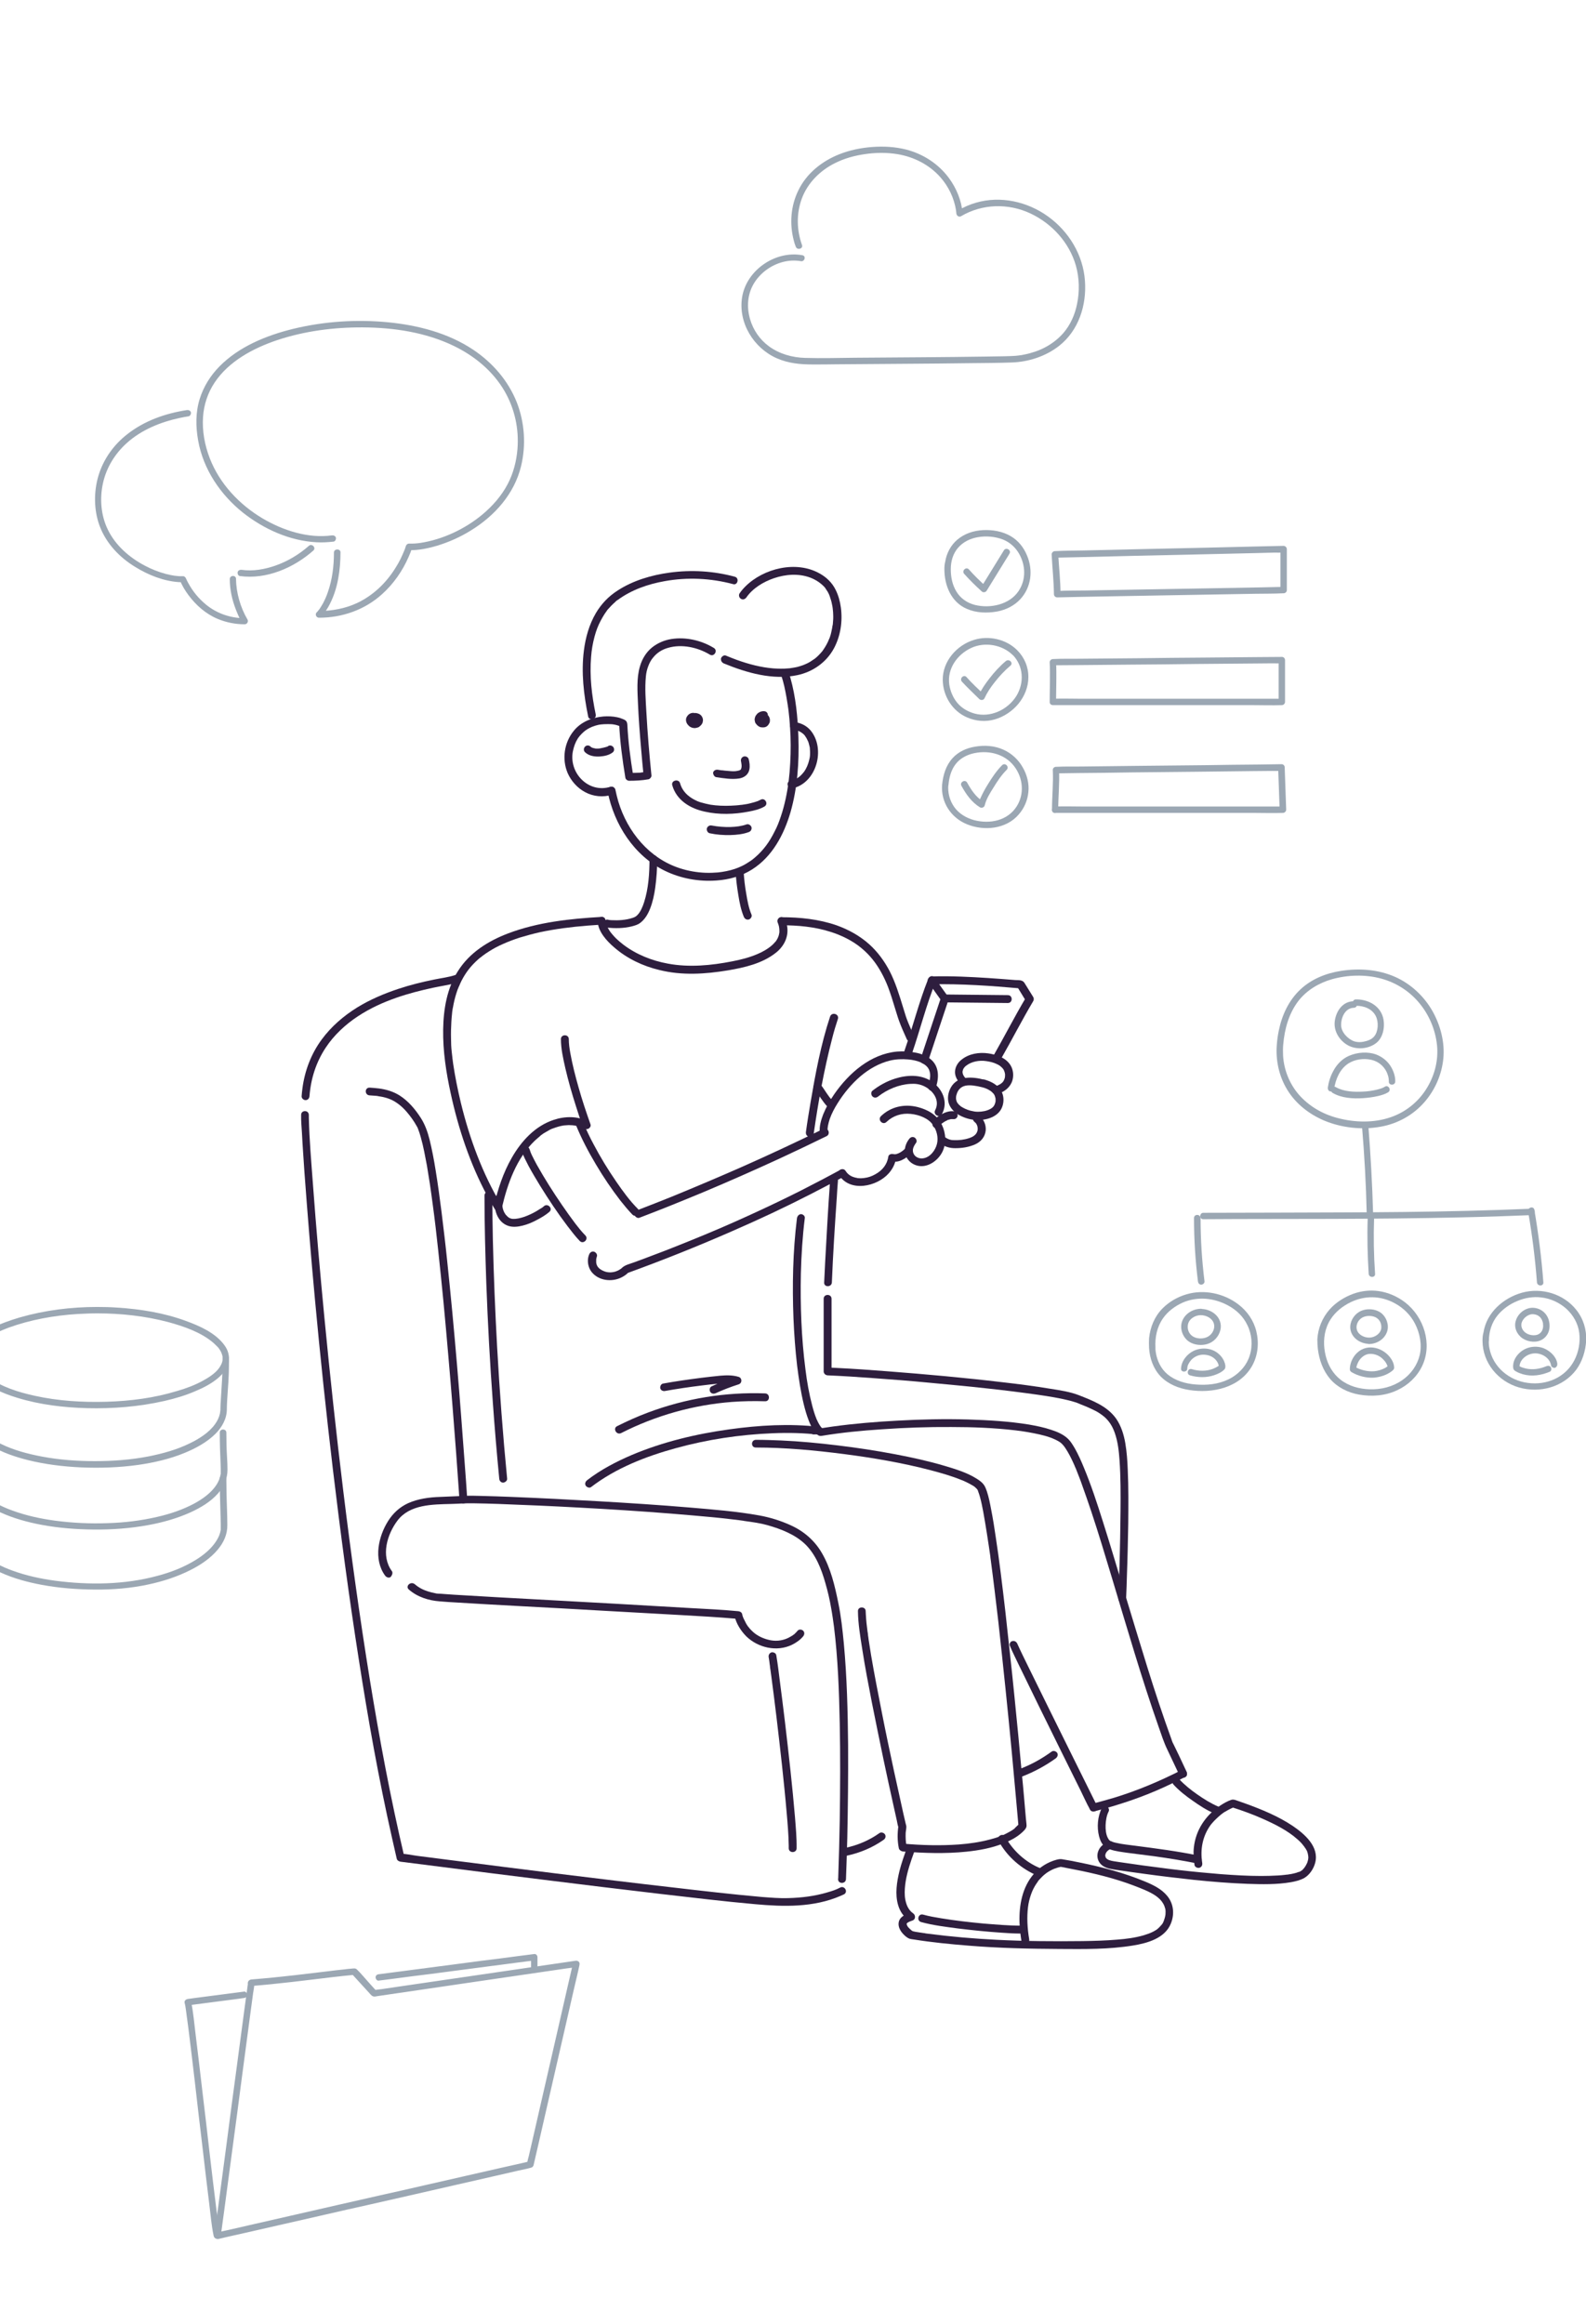 <?xml version="1.0" encoding="UTF-8"?> <!-- Generator: Adobe Illustrator 24.2.3, SVG Export Plug-In . SVG Version: 6.00 Build 0) --> <svg xmlns="http://www.w3.org/2000/svg" xmlns:xlink="http://www.w3.org/1999/xlink" id="_x31_" x="0px" y="0px" viewBox="0 0 967 1417" style="enable-background:new 0 0 967 1417;" xml:space="preserve"> <style type="text/css"> .st0{clip-path:url(#SVGID_2_);fill:#FFFFFF;} .st1{clip-path:url(#SVGID_2_);} .st2{fill:#9BA7B3;} .st3{fill:#2E1E3E;} .st4{fill:none;stroke:#2E1E3E;stroke-width:1.6;stroke-miterlimit:10;} </style> <g> <defs> <path id="SVGID_1_" d="M935,1417H32c-17.7,0-32-14.3-32-32V32C0,14.3,14.3,0,32,0h903c17.7,0,32,14.3,32,32v1353 C967,1402.7,952.7,1417,935,1417z"></path> </defs> <clipPath id="SVGID_2_"> <use xlink:href="#SVGID_1_" style="overflow:visible;"></use> </clipPath> <path class="st0" d="M967,1417H0V0h967V1417z"></path> <g class="st1"> <g> <path class="st2" d="M203.6,336.9c0,8.2-1,16.4-3.7,24.1c-0.8,2.4-1.8,4.6-3,6.9c-0.5,0.9-1,1.7-1.5,2.5 c-0.2,0.3-0.4,0.6-0.6,0.9c-0.1,0.1-0.2,0.3-0.3,0.4c-0.3,0.5,0.1-0.2-0.1,0.1c-0.4,0.5-0.8,1.1-1.3,1.5 c-1.2,1.2-0.3,3.3,1.4,3.3c14.2,0,27.9-4.8,38.5-14.4c6.9-6.2,12.4-14.1,16.1-22.6c0.8-1.8,1.6-3.7,2.1-5.6 c-0.6,0.5-1.3,1-1.9,1.4c5.8,0.2,11.7-1.1,17.2-2.7c7.2-2.2,14.2-5.3,20.6-9.3c14.5-8.9,26.5-22.3,30.6-39.2 c3.1-12.8,2.2-26.6-2.6-38.9c-5.3-13.3-14.8-24.2-26.6-32.1c-15.3-10.2-33.6-14.9-51.7-16.7c-19.3-1.9-39.2-0.6-58.1,4 c-16.3,4-33,10.8-44.9,22.9c-5.5,5.6-9.7,12.3-12,19.7c-2.6,8.2-2.5,17-1,25.4c3.1,17.6,13.6,33.1,27.4,44.1 c12.7,10,28.4,17.1,44.7,18c3.5,0.2,7,0,10.5-0.4c1-0.1,1.6-1.5,1.4-2.4c-0.3-1.1-1.4-1.5-2.4-1.4c-14.5,2-29.9-3-42.4-10.4 c-14.1-8.4-26.1-21.1-32.1-36.6c-3.1-8-4.7-16.7-4.1-25.3c0.5-7.4,2.9-14.6,7-20.8c8.7-13.1,23.6-21,38.1-25.9 c16.8-5.6,34.7-7.9,52.3-7.8c18.9,0.1,38.3,3,55.5,11.3c12.6,6.1,23.8,15.3,30.9,27.5c6.2,10.7,8.9,23,7.9,35.4 c-0.6,7.3-2.5,14.8-6,21.4c-3.8,7.2-9.2,13.3-15.4,18.5c-10.6,8.8-24.1,15.2-37.8,17.3c-1.9,0.3-4.6,0.5-6.9,0.4 c-0.9,0-1.6,0.6-1.9,1.4c-0.4,1.4-0.9,2.7-1.5,4c-0.1,0.1-0.1,0.3-0.2,0.4c0.2-0.5,0,0,0,0.1c-0.2,0.4-0.3,0.7-0.5,1.1 c-0.4,0.8-0.7,1.6-1.1,2.4c-0.9,1.8-1.9,3.6-3,5.3c-5.6,9.1-13.5,16.8-23.4,21.5c-7.3,3.4-15.3,4.9-23.3,4.9 c0.5,1.1,0.9,2.2,1.4,3.3c1.6-1.5,2.9-3.6,4.1-5.5c3.1-5.4,5.1-11.4,6.2-17.5c1-5.3,1.4-10.8,1.4-16.2 C207.5,334.4,203.6,334.4,203.6,336.9L203.6,336.9z"></path> </g> </g> <g class="st1"> <g> <path class="st2" d="M188.3,332.8c-5.9,5.2-12.9,9.4-20.3,12c-6.6,2.3-13.7,3.6-20.7,2.6c-1-0.1-2.1,0.3-2.4,1.4 c-0.2,0.9,0.3,2.3,1.4,2.4c16.2,2.2,32.8-5,44.8-15.6C192.9,333.9,190.1,331.1,188.3,332.8L188.3,332.8z"></path> </g> </g> <g class="st1"> <g> <path class="st2" d="M140.1,353.1c0,6.3,1.4,12.6,3.7,18.5c1.1,2.8,2.3,5.6,3.8,8.2c0.6-1,1.1-2,1.7-2.9c-8.6,0-17-2.8-23.7-8.3 c-4.6-3.8-8.1-8.1-10.9-13.3c-0.4-0.7-0.8-1.5-1.1-2.2c-0.1-0.3-0.4-1-0.1-0.2c0-0.1-0.1-0.2-0.1-0.2c-0.3-0.8-1-1.5-1.9-1.4 c-3.7,0.1-6.8-0.5-10.4-1.4c-4.5-1.2-8.8-2.9-12.9-5.1c-9.3-4.9-17.7-12.2-22.4-21.8c-4.3-8.7-5.1-19.1-3-28.5 c2.1-9.5,7.3-17.9,14.5-24.4c9-8.1,20.6-12.8,32.3-15.3c1.8-0.4,3.6-0.7,5.4-1c1-0.2,1.6-1.5,1.4-2.4c-0.3-1.1-1.4-1.5-2.4-1.4 c-13.1,2-26,6.5-36.5,14.8C69.3,271.2,63,280,60,290.1c-2.9,9.8-2.8,20.9,0.7,30.4c4,10.8,12.2,19.4,22,25.3 c7.8,4.8,17.1,8.5,26.4,9.1c0.8,0,1.6,0.1,2.4,0c-0.6-0.5-1.3-1-1.9-1.4c1.3,3.3,3.2,6.5,5.3,9.3c4.6,6.2,10.6,11.5,17.8,14.5 c5.2,2.2,10.9,3.3,16.5,3.3c1.5,0,2.4-1.7,1.7-2.9c-4.3-7.3-6.9-16.3-7-24.7C144,350.5,140.1,350.5,140.1,353.1L140.1,353.1z"></path> </g> </g> <g class="st1"> <g> <g> <g> <path class="st3" d="M504.6,690.2c-0.2-2.8,0.4-5.2,1.3-8c1.2-3.4,2.9-6.6,4.8-9.6c3.8-6.1,8.5-11.8,14-16.5 c5.1-4.3,11.3-7.9,17.9-9.5c3.7-0.9,7.4-1,11.1-0.7c2.7,0.2,5.9,0.9,8.1,2c1.3,0.7,2.2,1.2,3.1,2.1c0.6,0.6,0.5,0.5,1,1.2 c0.4,0.6,0.6,1,0.7,1.4c0.5,1.5,0.6,2.4,0.5,4.1c-0.1,1.7-0.7,3.5-1.3,5.2c-0.4,1.2,0.5,2.6,1.7,3c1.3,0.4,2.5-0.5,3-1.7 c2.2-6.2,2.2-13.4-3.4-17.7c-2.5-1.9-5.5-3.1-8.6-3.7c-3.8-0.8-7.8-1-11.6-0.7c-16.1,1.5-29.3,13.1-38.2,25.9 c-2.7,3.9-5,8-6.8,12.4c-1.3,3.4-2.4,7.2-2.1,10.8c0.1,1.3,1,2.4,2.4,2.4C503.4,692.6,504.7,691.5,504.6,690.2L504.6,690.2z"></path> </g> </g> <g> <g> <path class="st3" d="M535.4,668.5c5.5-4.3,12.6-7.3,19.6-7.7c3-0.2,5.5,0.1,8.2,1.3c2.8,1.3,5.2,3.3,6.7,5.9 c1.6,2.8,1.8,5.9,0.3,8.8c-1.5,2.7,2.7,5.1,4.1,2.4c4.1-7.4,0.2-15.6-6.4-20c-6.6-4.3-14.9-3.9-22.2-1.6 c-5,1.6-9.6,4.1-13.8,7.4c-1,0.8-0.8,2.6,0,3.4C533,669.5,534.4,669.3,535.4,668.5L535.4,668.5z"></path> </g> </g> <g> <g> <g> <g> <g> <g> <path class="st3" d="M476.5,564.1c10,0,20,0.9,29.5,3.9c6.9,2.1,13.8,5.5,19.2,10c5.2,4.3,9,9.2,12.2,15 c1.6,2.9,2.9,5.8,4,8.6c1.5,4,2.8,8,4,12.1c0.9,2.8,1.7,5.7,2.7,8.5c1.4,3.9,3.1,7.6,4.8,11.4c0.5,1.2,2.3,1.5,3.3,0.9 c1.2-0.7,1.4-2.1,0.9-3.3c-1.5-3.5-2.9-6.4-4.2-9.9c-0.9-2.4-1.5-4.8-2.3-7.2c-2.3-7.5-4.6-15.1-8.2-22.1 c-3.2-6.1-7.3-11.7-12.4-16.3c-5.8-5.2-12.7-9-20-11.6c-10.7-3.7-22.2-4.9-33.5-4.9C473.4,559.2,473.4,564,476.5,564.1 L476.5,564.1z"></path> </g> </g> <g> <g> <path class="st3" d="M496.9,664.2C496.8,664,496.7,663.9,496.9,664.2c0,0.1,0.1,0.2,0.2,0.3c0.1,0.2,0.3,0.4,0.4,0.6 c0.3,0.4,0.6,0.9,0.9,1.3c0.6,0.9,1.3,1.9,1.9,2.9c1.4,2,2.8,4,4.6,5.8c0.9,0.9,2.5,1,3.4,0c0.9-1,0.9-2.4,0-3.4 c-0.4-0.4-0.8-0.8-1.2-1.2c-0.2-0.2-0.4-0.5-0.6-0.7c-0.1-0.1-0.2-0.2-0.3-0.4c-0.2-0.2-0.1-0.1,0,0.1 c-0.4-0.4-0.7-1-1.1-1.5c-0.3-0.5-0.7-0.9-1-1.4c-1.3-1.9-2.5-3.9-4-5.7c-0.3-0.5-1.2-0.7-1.7-0.7c-0.6,0-1.3,0.3-1.7,0.7 c-0.4,0.5-0.7,1.1-0.7,1.7C496.3,663.2,496.5,663.7,496.9,664.2L496.9,664.2z"></path> </g> </g> <g> <g> <path class="st3" d="M506.1,619.8c-5.6,16.9-8.9,34.7-11.9,52.3c-1,6-2,11.9-2.8,17.9c-0.2,1.3,0.3,2.6,1.7,3 c1.1,0.3,2.8-0.4,3-1.7c2.8-19.6,6.3-39.1,11.3-58.3c1-4,2.2-8,3.5-11.9C511.7,618.1,507.1,616.8,506.1,619.8L506.1,619.8z "></path> </g> </g> <g> <g> <path class="st3" d="M366.8,559c-19.2,1.1-39,3.2-57.1,10.1c-12.1,4.6-23.4,11.7-30.4,22.8c-6.8,10.6-8.9,23.3-9.1,35.7 c-0.2,13.2,1.8,26.2,4.6,39c4.7,21.6,11.8,43,22.3,62.5c1.4,2.7,2.9,5.3,4.5,7.9c1,1.7,3.9,1.5,4.4-0.6 c3.4-14.8,9-30.4,20.1-41c1-0.9,2-1.8,3.1-2.7c0.1-0.1,0.2-0.2,0.3-0.3c-0.4,0.3,0,0,0.1-0.1c0.3-0.2,0.5-0.4,0.8-0.6 c0.5-0.4,1-0.7,1.5-1c1-0.6,2-1.2,3.1-1.8c0.5-0.3,1-0.5,1.5-0.7c0.1-0.1,0.8-0.4,0.3-0.1c0.3-0.1,0.6-0.2,0.8-0.3 c1.9-0.7,3.9-1.3,5.8-1.6c0.2,0,0.4-0.1,0.6-0.1c0.7-0.1-0.4,0,0.2,0c0.5,0,1-0.1,1.4-0.1c0.9-0.1,1.7-0.1,2.6,0 c0.5,0,0.9,0,1.4,0.1c0.2,0,0.4,0,0.7,0.1c0.6,0.1-0.5-0.1,0.1,0c0.8,0.1,1.6,0.3,2.5,0.5c0.4,0.1,0.8,0.2,1.1,0.3 c0.2,0.1,0.4,0.1,0.5,0.2c0.1,0,0.8,0.3,0.3,0.1c-0.4-0.2,0.2,0.1,0.3,0.1c0.2,0.1,0.3,0.2,0.5,0.2 c0.3,0.2,0.6,0.3,0.9,0.5c1.7,1,4.2-0.7,3.5-2.7c-2.6-7.4-5.1-14.8-7.2-22.3c-2-7-3.8-14-5.1-21.2 c-0.5-2.8-0.9-5.5-0.9-8.4c0-3.1-4.8-3.1-4.8,0c0,6,1.4,12,2.7,17.8c1.8,7.7,4,15.4,6.4,22.9c1.3,4.2,2.7,8.4,4.2,12.5 c1.2-0.9,2.4-1.8,3.5-2.7c-6.2-3.8-14.5-3.5-21.1-1.3c-11.4,3.7-19.9,13-25.7,23.2c-5.2,9.1-8.5,19.1-10.8,29.3 c1.5-0.2,2.9-0.4,4.4-0.6c-11.5-19.2-19.3-40.5-24.6-62.2c-1.9-7.9-3.5-15.8-4.7-23.8c-0.1-0.8-0.2-1.5-0.3-2.3 c-0.1-0.4,0.1,0.6,0-0.1c0-0.2,0-0.3-0.1-0.5c0-0.4-0.1-0.7-0.1-1.1c-0.1-1.2-0.3-2.3-0.4-3.5c-0.3-2.6-0.4-5.3-0.4-7.9 c-0.1-3.4,0-6.8,0.2-10.3c0.1-1.6,0.2-3.2,0.4-4.8c0-0.4,0.1-0.7,0.1-1.1c0-0.1,0.1-0.8,0-0.2c0-0.2,0.1-0.4,0.1-0.5 c0.1-0.8,0.2-1.5,0.4-2.3c0.5-2.9,1.2-5.8,2.1-8.6c0.4-1.3,0.9-2.7,1.5-4c0-0.1,0.3-0.7,0.1-0.2c0.1-0.1,0.1-0.2,0.2-0.4 c0.1-0.3,0.3-0.7,0.4-1c0.3-0.6,0.6-1.3,0.9-1.9c2.7-5.2,5.6-8.9,9.9-12.8c0.5-0.5,1.1-1,1.7-1.4c0.8-0.6,0.9-0.7,1.4-1.1 c1.2-0.9,2.5-1.8,3.8-2.6c2.8-1.8,5.7-3.3,8.7-4.6c1.6-0.7,2.8-1.2,4.6-1.9c1.8-0.7,3.6-1.3,5.4-1.9c4-1.2,8-2.3,12-3.2 c9.7-2.1,19.5-3.3,29.4-4.1c2.9-0.2,5.8-0.4,8.6-0.6C369.9,563.6,369.9,558.8,366.8,559L366.8,559z"></path> </g> </g> <g> <g> <path class="st3" d="M351.2,686c3.4,8.3,7.6,16.3,12.2,24c4.5,7.6,9.5,15,14.9,22c2.3,2.9,4.7,5.8,7.3,8.5 c2.2,2.2,5.6-1.2,3.4-3.4c-5-5-9.2-10.8-13.2-16.6c-5.1-7.4-9.8-15.1-14-23.1c-2.2-4.1-4.2-8.3-6-12.6 c-0.5-1.2-1.6-2-3-1.7C351.8,683.4,350.7,684.8,351.2,686L351.2,686z"></path> </g> </g> </g> </g> <g> <g> <path class="st3" d="M523.1,982.3c0.1,7.7,1.4,15.4,2.6,23c1.7,11,3.8,21.9,5.9,32.7c2.3,11.6,4.7,23.2,7.1,34.8 c2,9.4,4,18.8,6.1,28.1c0.7,3,1.3,6,2,9c0.3,1.4,0.5,2.9,1,4.2c0,0.1,0,0.1,0,0.2c0-0.4,0-0.9,0-1.3 c-0.7,4.6-0.7,9.1,0.2,13.7c0.2,1.3,1.8,2,3,1.7c1.3-0.4,1.9-1.7,1.7-3c-0.5-2.6-0.6-5.3-0.5-8c0.1-1.4,0.6-3.1,0.3-4.5 c-0.1-0.4-0.2-0.8-0.3-1.1c-0.5-2.2-1-4.3-1.5-6.5c-1.9-8.6-3.8-17.2-5.7-25.9c-2.5-11.7-5-23.4-7.3-35.2 c-2.3-11.7-4.6-23.3-6.6-35.1c-0.4-2.5-0.8-5.1-1.2-7.6c-0.2-1.2-0.4-2.4-0.5-3.5c-0.1-0.5-0.2-1.1-0.2-1.6 c0-0.3-0.1-0.5-0.1-0.8c0-0.1,0-0.3-0.1-0.4c0-0.3,0.1,0.4,0,0c-0.5-3.6-0.9-7.3-1.1-11c0-0.7-0.1-1.4-0.1-2 C527.8,979.3,523,979.2,523.1,982.3L523.1,982.3z"></path> </g> </g> <g> <g> <path class="st3" d="M309.2,901.4c-2.6-26.7-4.6-53.5-6.1-80.2c-1.2-21.8-2.1-43.6-2.6-65.5c-0.2-8.9-0.3-17.9-0.3-26.8 c0-3.1-4.8-3.1-4.8,0c0,17.8,0.5,35.5,1.1,53.3c0.9,24.4,2.2,48.7,4,73c1.1,15.4,2.4,30.9,3.9,46.3c0.1,1.3,1,2.4,2.4,2.4 C308,903.8,309.4,902.7,309.2,901.4L309.2,901.4z"></path> </g> </g> <g> <g> <path class="st3" d="M500.9,875.4c12-2,24.3-3.2,36.6-4c14.1-1,28.3-1.5,42.5-1.4c13,0,26,0.5,38.9,2 c2.6,0.3,4.9,0.6,7.7,1.1c2.4,0.4,4.8,0.9,7.1,1.4c2.1,0.5,4.1,1,6.1,1.7c0.9,0.3,1.8,0.6,2.6,1c0.4,0.2-0.4-0.2,0.2,0.1 c0.2,0.1,0.3,0.2,0.5,0.2c0.4,0.2,0.8,0.4,1.2,0.6c0.6,0.3,1.3,0.7,1.9,1.1c0.2,0.2,1,0.7,0.4,0.3c0.3,0.2,0.5,0.4,0.8,0.7 c0.4,0.4,0.8,0.8,1.1,1.2c0.1,0.1,0.2,0.2,0.3,0.4c0.2,0.3-0.4-0.5,0,0c0.2,0.3,0.4,0.5,0.6,0.8c1.9,2.8,3.5,5.9,4.9,9 c0.5,1,0.9,2,1.3,3c0.1,0.1,0.4,0.8,0.2,0.4c0.1,0.2,0.2,0.5,0.3,0.7c0.2,0.6,0.5,1.2,0.7,1.8c0.9,2.4,1.9,4.7,2.7,7.1 c2,5.5,3.9,11.1,5.8,16.7c4.5,13.5,8.6,27.2,12.7,40.8c4.6,15.3,9.1,30.5,13.8,45.8c4.6,15,9.4,30,14.6,44.8 c1.7,4.8,3.2,9.6,5.4,14.1c2,4.3,4.1,8.6,6.1,12.9c0.5,1,0.9,2,1.4,2.9c0.6,1.2,2.2,1.5,3.3,0.9c1.2-0.7,1.4-2.1,0.9-3.3 c-1.5-3.3-3.1-6.5-4.6-9.8c-1-2.1-2-4.2-3-6.2c-0.3-0.6-0.6-1.2-0.9-1.8c-0.1-0.1-0.1-0.2-0.2-0.4c0.1,0.2,0.1,0.3,0-0.1 c-0.2-0.5-0.4-1-0.5-1.4c-5.3-14.6-10.2-29.4-14.8-44.2c-4.8-15.4-9.4-30.8-14.1-46.2c-4.3-14.2-8.5-28.5-13-42.6 c-3.5-11.1-7.1-22.1-11.6-32.9c-1.6-3.9-3.3-7.7-5.3-11.3c-1.4-2.4-2.9-5-5.1-6.8c-2.7-2.3-6.1-3.7-9.5-4.8 c-4.4-1.5-9-2.4-13.5-3.2c-12.3-2-24.8-2.7-37.2-3.1c-14.2-0.4-28.5-0.1-42.8,0.7c-13.3,0.7-26.6,1.8-39.7,3.6 c-2.7,0.4-5.4,0.8-8.1,1.2c-1.3,0.2-2,1.8-1.7,3C498.3,875,499.6,875.6,500.9,875.4L500.9,875.4z"></path> </g> </g> <g> <g> <path class="st3" d="M553,1126.5c-1.7,4.7-3.4,9.4-4.6,14.2c-1.6,6.6-2.8,14.1-0.8,20.8c1.1,3.8,3.3,7,6.5,9.2 c0.2-1.5,0.4-2.9,0.6-4.4c-3,0.9-6.4,2.5-6.8,6c-0.3,2.5,1,4.8,2.6,6.6c1.1,1.2,2.6,2.6,4.2,3.1c0.7,0.2,1.5,0.3,2.3,0.4 c11.2,1.8,22.5,2.9,33.8,3.8c18.4,1.5,36.7,1.9,55.2,2c14.9,0.1,30.1,0.3,44.8-2.1c8.6-1.4,19.3-4.3,23-13.2 c2.4-5.7,1.9-12.1-2.1-17c-3.5-4.3-8.7-6.8-13.8-8.9c-12.6-5.2-25.8-8.7-39.1-11.4c-3.7-0.8-7.5-1.5-11.2-2.1 c-1.2-0.2-2.2,0-3.4,0.3c-5.3,1.4-10.3,4.5-13.9,8.7c-7,8-9,19-8.7,29.4c0.1,3.9,0.6,7.7,1.2,11.6c0.2,1.3,1.8,2,3,1.7 c1.4-0.4,1.9-1.7,1.7-3c-1.1-6.4-1.5-13.4-0.7-19.6c0.3-2.5,0.9-4.9,1.7-7.3c0.2-0.5,0.4-1,0.6-1.6c0.1-0.2,0.2-0.5,0.3-0.7 c-0.2,0.4,0.1-0.3,0.2-0.5c0.4-0.9,0.9-1.8,1.4-2.7c0.5-0.8,1-1.6,1.6-2.4c0.1-0.2,0.2-0.3,0.3-0.5c0.3-0.3-0.2,0.3,0.1-0.2 c0.3-0.3,0.6-0.7,0.9-1c1.1-1.2,2.2-2.3,3.5-3.3c-0.5,0.4,0.3-0.2,0.5-0.4c0.3-0.2,0.6-0.4,0.9-0.6c0.6-0.4,1.1-0.7,1.7-1 c0.5-0.3,1-0.5,1.6-0.8c0.2-0.1,0.5-0.2,0.7-0.3c-0.7,0.3,0,0,0.3-0.1c1.3-0.5,2.6-0.9,4-1.1c0.5-0.1,0.1,0-0.3,0 c-0.3,0-0.9-0.1-0.3,0c1.2,0.2,2.5,0.4,3.7,0.7c12.3,2.3,24.6,5,36.5,9.1c2.8,1,5.6,2,8.3,3.1c2.2,0.9,4.2,1.7,6.5,2.9 c2.3,1.2,4.1,2.4,5.8,4.1c1.6,1.7,2.6,3.4,3.2,5.8c0.2,0.8,0.2,2.4,0.1,3.4c-0.2,1.4-0.6,2.8-1.1,4.1c-0.2,0.4,0,0,0-0.1 c0,0.1-0.1,0.2-0.1,0.3c-0.1,0.2-0.2,0.3-0.2,0.5c-0.2,0.4-0.4,0.8-0.7,1.1c-0.1,0.2-0.2,0.3-0.4,0.5 c-0.2,0.3,0.3-0.3-0.1,0.1c-0.3,0.3-0.6,0.7-0.9,1c-0.3,0.3-0.6,0.6-0.9,0.9c-0.1,0.1-0.6,0.4-0.3,0.3 c0.2-0.2-0.3,0.2-0.4,0.3c-0.8,0.6-1.6,1-2.5,1.5c-1.8,0.9-3.5,1.5-5.8,2.2c-5.3,1.5-10.6,2.2-16,2.6 c-7,0.6-14.1,0.8-21.2,0.9c-17.5,0.2-35,0.1-52.5-0.8c-13.9-0.7-27.8-1.9-41.6-3.7c-0.5-0.1-1.1-0.1-1.6-0.2 c-0.3,0,0,0,0.1,0c-0.1,0-0.3,0-0.4-0.1c-0.3,0-0.6-0.1-0.8-0.1c-0.9-0.1-1.8-0.3-2.7-0.4c-1.1-0.2-2.3-0.3-3.4-0.6 c-0.2,0-0.6-0.2-0.8-0.2c0,0,0.6,0.3,0.1,0c-0.2-0.1-1-0.7-0.5-0.3c-0.7-0.6-1.4-1.2-2-1.9c-0.3-0.4,0,0.1-0.2-0.2 c-0.1-0.2-0.3-0.4-0.4-0.6c-0.1-0.2-0.2-0.4-0.3-0.6c0.2,0.5,0-0.2-0.1-0.3c0-0.1,0-0.2-0.1-0.3c-0.1-0.3,0.1,0.4,0,0.1 c0-0.2-0.2-0.7,0-0.2c0-0.2,0.2-0.6,0-0.1c0-0.1,0.4-0.6,0.2-0.4c0.2-0.2,0.5-0.5,1-0.7c0.7-0.4,1.5-0.6,2.2-0.9 c2.1-0.6,2.2-3.2,0.6-4.4c-2.1-1.4-3.6-3.8-4.3-6.3c-0.9-2.9-1-5.7-0.8-8.9c0.4-5.9,2.1-12,4.1-17.8c0.7-2,1.4-3.9,2.1-5.9 c0.4-1.2-0.5-2.6-1.7-3C554.7,1124.5,553.5,1125.3,553,1126.5L553,1126.5z"></path> </g> </g> <g> <g> <path class="st3" d="M615.7,1003.3c1.7,4.2,3.9,8.3,5.8,12.4c3.9,8,7.8,16,11.7,24c4.6,9.3,9.2,18.7,13.8,28 c3.9,7.9,7.9,15.9,11.8,23.8c1.9,3.8,3.6,7.8,5.7,11.5c0,0.1,0.1,0.1,0.1,0.2c0.6,1.2,2.2,1.5,3.3,0.9 c1.2-0.7,1.4-2.1,0.9-3.3c-1.5-3.1-3.1-6.2-4.6-9.3c-3.7-7.5-7.5-15.1-11.2-22.6c-4.6-9.3-9.2-18.6-13.8-27.9 c-4.1-8.3-8.1-16.5-12.2-24.8c-2.3-4.7-4.6-9.3-6.7-14c0-0.1-0.1-0.2-0.1-0.3c-0.1-0.3,0.3,0.7,0.1,0.3c-0.5-1.2-1.6-2-3-1.7 C616.2,1000.6,615.2,1002.1,615.7,1003.3L615.7,1003.3z"></path> </g> </g> </g> <g> <g> <path class="st3" d="M389.9,742.4c13.2-5,26.2-10.3,39.2-15.7c15.7-6.6,31.3-13.5,46.7-20.6c9.5-4.4,18.9-8.9,28.3-13.5 c1.2-0.6,1.5-2.2,0.9-3.3c-0.7-1.2-2.1-1.4-3.3-0.9c-16.2,7.9-32.6,15.6-49.1,22.9c-14.3,6.3-28.7,12.4-43.1,18.3 c-6.9,2.8-13.9,5.5-20.9,8.2c-1.2,0.5-2,1.6-1.7,3C387.3,741.9,388.7,742.9,389.9,742.4L389.9,742.4z"></path> </g> </g> </g> <g> <g> <path class="st3" d="M540.5,684c4-3.8,9.2-5.5,14.8-4.9c5.1,0.5,10.8,2.7,13.5,6.7c2.4,3.4,3.4,7.7,2.5,11.5 c-0.9,3.9-4.2,8.4-8.6,8.9c-2.2,0.3-4.5-0.7-5.5-2.5c-0.5-0.9-0.7-1.8-0.6-2.9c0.2-1.4,1-2.8,1.9-4c0.8-1,0.2-2.7-0.9-3.3 c-1.2-0.7-2.5-0.2-3.3,0.9c-2.1,2.7-3.3,6.4-2.2,9.7c1,3,3.4,5.3,6.4,6.3c6.4,2.2,13.2-2.5,16-8c2.6-5.2,2.3-11.4-0.2-16.6 c-2.9-6.1-8.6-9.3-14.9-10.9c-8.1-2-16.3-0.2-22.3,5.6C534.9,682.8,538.3,686.2,540.5,684L540.5,684z"></path> </g> </g> <g> <g> <path class="st3" d="M552.3,699.9c-1.9,1.8-3.8,3.3-6.3,3.8c-0.5,0.1,0.4,0-0.1,0c-0.2,0-0.3,0-0.5,0c-0.1,0-0.3,0-0.4,0 c-0.4,0.1,0.5,0.2,0.2,0c-0.3-0.1-1.2-0.4-0.1,0.1c-1.2-0.6-3.3-0.2-3.5,1.4c-0.7,4.8-3.7,8.4-7.9,10.7c-2.1,1.2-4.3,2-6.9,2.3 c-0.6,0.1-2.1,0.2-3.1,0.1c-0.3,0-0.6,0-0.9-0.1c-0.5,0-0.1,0-0.4-0.1c-0.6-0.1-1.2-0.2-1.7-0.4c-2.1-0.6-3.9-1.9-5.1-3.8 c-1.6-2.6-5.8-0.2-4.1,2.4c6.7,10.8,23.2,7.2,30.4-1c2.3-2.6,3.9-5.7,4.4-9.1c-1.2,0.5-2.4,1-3.5,1.4c4.6,2.2,9.9-1.6,13.1-4.6 C558,701.2,554.6,697.8,552.3,699.9L552.3,699.9z"></path> </g> </g> <g> <g> <path class="st3" d="M512.2,713.3c-7.9,4.3-16,8.5-24,12.6c-10.1,5.1-20.4,10-30.7,14.7c-12.4,5.7-25,11.1-37.7,16.2 c-7.2,2.9-14.4,5.8-21.7,8.5c-3.8,1.5-7.7,2.9-11.5,4.3c-2.4,0.9-5.3,1.5-7.2,3.2c-0.1,0.1-0.2,0.2-0.3,0.3 c-0.1,0.1-0.5,0.4-0.2,0.2c0.2-0.2-0.2,0.2-0.3,0.2c-0.2,0.1-0.4,0.3-0.6,0.4c-0.9,0.6-1.8,1-2.7,1.3c-2.6,0.8-5.3,0.7-7.7-0.5 c-1.1-0.5-2.2-1.2-3-2.2c-0.5-0.7-0.8-1.3-1-2.2c0-0.2-0.1-0.4-0.1-0.6c0.1,0.4,0,0,0-0.2c0-0.4,0-0.8,0-1.3 c0-0.1,0.1-0.7,0-0.3c-0.1,0.4,0-0.1,0-0.2c0.1-0.3,0.1-0.6,0.2-0.9c0.1-0.2,0.1-0.5,0.2-0.7c0.5-1.2-0.5-2.6-1.7-3 c-1.4-0.4-2.5,0.5-3,1.7c-1.4,3.3-0.8,7.5,1.3,10.4c4.2,5.6,12.4,6.6,18.4,3.6c1.6-0.8,3.1-1.8,4.3-3.1 c-0.4,0.2-0.7,0.4-1.1,0.6c21.8-7.9,43.3-16.5,64.5-25.8c16.1-7,32.1-14.5,47.7-22.5c6.7-3.4,13.4-7,20.1-10.6 C517.3,715.9,514.9,711.8,512.2,713.3L512.2,713.3z"></path> </g> </g> <g> <g> <path class="st3" d="M561.6,1171.8c7.3,2,14.9,2.9,22.4,3.9c8.9,1.1,17.8,2,26.8,2.6c3.9,0.3,7.8,0.5,11.7,0.5 c3.1,0,3.1-4.8,0-4.8c-7.6,0-15.3-0.7-22.9-1.3c-8.6-0.8-17.3-1.8-25.8-3.2c-3.6-0.6-7.3-1.2-10.8-2.2 C559.9,1166.3,558.6,1170.9,561.6,1171.8L561.6,1171.8z"></path> </g> </g> <g> <g> <path class="st3" d="M667.3,1104.3c14.6-3.8,28.9-8.5,42.6-14.8c4.2-1.9,8.4-4,12.6-6.1c2.8-1.4,0.3-5.5-2.4-4.1 c-13.2,6.7-26.7,12.4-40.8,16.7c-4.4,1.3-8.8,2.5-13.3,3.7C663,1100.4,664.3,1105.1,667.3,1104.3L667.3,1104.3z"></path> </g> </g> <g> <g> <path class="st3" d="M671.8,1102.3c-2.6,5.1-3.1,11.7-1.7,17.2c0.6,2.3,1.6,4.7,3.4,6.2c1,0.9,2.3,1.4,3.6,1.9 c3.3,1.1,7,1.5,10.4,2c5.5,0.7,11,1.4,16.4,2.1c8.6,1.2,17.2,2.6,25.7,4.3c1.3,0.3,2.6-0.4,3-1.7c0.3-1.2-0.4-2.7-1.7-3 c-13-2.7-26.2-4.4-39.4-6.1c-3.6-0.5-7.2-0.8-11-1.7c-0.6-0.1-1.3-0.3-1.9-0.5c-0.3-0.1-0.5-0.2-0.8-0.3 c-0.7-0.2,0.3,0.2-0.3-0.1c-0.2-0.1-0.4-0.2-0.6-0.3c-0.1-0.1-0.7-0.5-0.3-0.2c0.4,0.3-0.3-0.3-0.4-0.4c-0.1-0.1-0.1,0-0.2-0.3 c-0.2-0.3-0.3-0.5-0.5-0.8c-1.2-2.2-1.5-5.3-1.4-7.9c0.1-2.7,0.6-5.8,1.7-8C677.4,1102,673.3,1099.6,671.8,1102.3L671.8,1102.3 z"></path> </g> </g> <g> <g> <path class="st3" d="M676.2,1122.6c-2.7,1-5.2,2.8-6.4,5.5c-1.2,2.7-0.9,5.7,1,8c2.2,2.6,5.5,3.2,8.6,3.7 c6.1,0.9,12.2,1.8,18.3,2.6c10.1,1.4,20.3,2.6,30.4,3.7c10.8,1.1,21.6,2,32.5,2.4c8.8,0.3,17.8,0.5,26.5-1 c2.8-0.5,5.7-1.2,8.2-2.6c3.2-1.9,5.7-5.7,6.6-9.3c2.5-9.8-6.5-17.5-13.7-22.4c-8.8-5.9-18.8-10-28.7-13.6 c-1.8-0.6-3.6-1.3-5.4-1.9c-1.1-0.4-2.2-0.8-3.4-0.4c-2.4,0.8-4.8,2.2-6.9,3.6c-8.8,5.9-14.8,14.9-15.9,25.5 c-0.4,3.5-0.1,7.1,0.4,10.6c0.2,1.3,1.8,2,3,1.7c1.4-0.4,1.9-1.7,1.7-3c-1.3-8.2,0.2-16.2,5-22.9c0.5-0.7,0.7-0.9,1.4-1.7 c0.5-0.6,1.1-1.2,1.7-1.8c1-1,2.1-2,3.2-2.9c0.5-0.4-0.4,0.3,0.1-0.1c0.1-0.1,0.3-0.2,0.4-0.3c0.3-0.2,0.5-0.4,0.8-0.6 c0.5-0.4,1-0.7,1.6-1c0.9-0.5,1.8-1.1,2.7-1.5c0.7-0.4,1.5-0.7,2.2-1c-0.8,0.4,0,0,0.3-0.1c-0.4,0-0.9,0-1.3,0 c6.3,2,12.9,4.4,18.7,7c7.5,3.3,15.4,7.3,21.2,12.5c1.4,1.2,2.7,2.5,3.8,4c-0.3-0.4,0.3,0.4,0.4,0.5c0.2,0.3,0.4,0.7,0.7,1 c0.2,0.3,0.4,0.7,0.6,1c0.1,0.2,0.2,0.3,0.3,0.5c0.1,0.1,0.4,0.9,0.1,0.3c0.3,0.7,0.5,1.4,0.6,2.1c0,0.2,0.2,1.1,0.1,0.4 c0,0.4,0.1,0.8,0.1,1.2c0,0.4,0,0.7-0.1,1.1c-0.1,0.6,0.1-0.5,0,0.1c0,0.2-0.1,0.4-0.1,0.5c-0.1,0.4-0.2,0.7-0.3,1.1 c-0.1,0.2-0.1,0.4-0.2,0.6c-0.2,0.5,0.2-0.3-0.1,0.2c-0.8,1.7-1.5,2.8-2.7,4c-0.1,0.1-0.2,0.2-0.3,0.3c-0.5,0.5,0.4-0.2,0,0 c-0.4,0.2-0.7,0.5-1.1,0.7c-0.2,0.1-0.4,0.2-0.6,0.3c-0.1,0-0.2,0.1-0.3,0.1c-0.4,0.2,0.6-0.2,0.1-0.1 c-0.5,0.1-0.9,0.3-1.4,0.5c-1.1,0.3-2.2,0.6-3.3,0.8c-0.6,0.1-1.3,0.2-1.9,0.3c-0.3,0.1-0.7,0.1-1,0.1c-0.6,0.1,0.6-0.1,0,0 c-0.2,0-0.5,0.1-0.7,0.1c-1.5,0.2-3,0.3-4.5,0.4c-3.4,0.2-6.9,0.3-10.3,0.3c-8.1,0-16.3-0.5-24.4-1.1 c-8.5-0.7-17.1-1.5-25.6-2.5c-4-0.5-8-0.9-12-1.5c-3.8-0.5-6.4-0.8-10-1.3c-4.9-0.7-9.8-1.4-14.7-2.1c-1.1-0.2-2.1-0.3-3.2-0.5 c-1.8-0.3-3.5-0.7-4.5-1.8c-0.1-0.1-0.3-0.3-0.5-0.8c0.3,0.6-0.2-1.1-0.1-0.4c0-0.3,0-0.7,0-1c-0.1,0.7,0.4-1.1,0.2-0.6 c0.7-1.5,1.9-2.5,3.4-3c1.2-0.4,2-1.6,1.7-3C678.8,1123.1,677.4,1122.2,676.2,1122.6L676.2,1122.6z"></path> </g> </g> <g> <g> <path class="st3" d="M460.8,882.5c18,0,36,1.7,53.9,4c17.7,2.3,35.3,5.3,52.6,9.8c6.4,1.7,12.8,3.5,18.9,6 c0.2,0.1,0.4,0.2,0.6,0.2c-0.1,0-0.4-0.2,0,0c0.3,0.1,0.6,0.3,0.9,0.4c0.6,0.3,1.1,0.5,1.7,0.8c1,0.5,2,1,3,1.6 c0.4,0.2,0.8,0.5,1.2,0.7c0.2,0.1,0.4,0.3,0.6,0.4c0.1,0.1,0.1,0.1,0.2,0.2c0.3,0.2-0.5-0.4,0,0c0.6,0.5,1.1,1,1.6,1.6 c-0.4-0.5-0.1-0.2,0,0.1c0.1,0.1,0.2,0.3,0.2,0.4c0.1,0.2,0.1,0.3,0.2,0.5c0.2,0.4-0.2-0.6-0.1-0.2c0,0.1,0.1,0.2,0.1,0.3 c0.4,1,0.7,2,1,3c0.9,3.1,1.5,6.3,2.1,9.4c0.8,4.4,1.5,8.7,2.2,13.1c0.4,2.6,0.8,5.2,1.2,7.8c0.2,1.4,0.4,2.7,0.6,4.1 c0.1,0.7,0.2,1.3,0.3,2c0,0.4,0.1,0.7,0.1,1.1c0,0.2,0,0.4,0.1,0.5c0.1,0.7-0.1-0.5,0,0.2c1.7,12.7,3.2,25.5,4.7,38.2 c1.5,13.7,3,27.5,4.4,41.2c1.3,12.8,2.6,25.6,3.8,38.4c0.9,9.8,1.8,19.7,2.7,29.5c0.4,4.9,0.9,9.7,1.3,14.6 c0,0.2,0,0.4,0.1,0.6c0.1-0.4,0.2-0.8,0.3-1.2c-0.1,0.2-0.2,0.3-0.3,0.5c-0.3,0.4,0.4-0.5,0.2-0.2c-0.1,0.1-0.2,0.2-0.3,0.3 c-0.2,0.3-0.4,0.5-0.7,0.7c-0.3,0.3-0.6,0.6-0.9,0.9c-0.2,0.2-0.4,0.3-0.5,0.5c-0.1,0.1-0.2,0.2-0.3,0.3 c-0.2,0.2,0.5-0.4,0.1,0c-1.1,0.8-2.3,1.6-3.5,2.2c-0.7,0.4-1.5,0.8-2.3,1.2c-0.4,0.2-0.8,0.4-1.2,0.6 c-0.4,0.2-0.4,0.2-0.2,0.1c-0.3,0.1-0.6,0.2-0.8,0.3c-2.2,0.9-4.5,1.6-6.8,2.2c-6.4,1.7-12.6,2.6-19.2,3.1 c-11.3,0.8-22.7,0.5-33.9-0.5c-1.3-0.1-2.4,1.2-2.4,2.4c0,1.4,1.1,2.3,2.4,2.4c12.8,1,25.8,1.4,38.5,0.1 c7.7-0.8,15.5-2.2,22.7-5.1c3.9-1.6,7.8-3.5,11-6.4c1.1-1,3-2.6,3-4.3c0-1.4-0.3-3-0.4-4.4c-0.3-3.8-0.7-7.7-1-11.5 c-0.5-5.7-1-11.5-1.6-17.2c-0.7-7.2-1.3-14.4-2-21.6c-0.8-8.1-1.6-16.2-2.4-24.3c-0.9-8.6-1.7-17.1-2.7-25.7 c-0.9-8.6-1.9-17.2-2.8-25.7c-0.9-8-1.9-16.1-2.9-24.1c-0.9-7.2-1.9-14.4-3-21.6c-0.8-5.6-1.7-11.2-2.8-16.8 c-0.7-3.7-1.4-7.4-2.6-11c-0.4-1.1-0.8-2.3-1.4-3.3c-1.1-1.9-3-3.3-4.8-4.4c-6-3.8-13.1-5.9-19.8-7.9c-9.8-2.9-19.9-5.1-29.9-7 c-11.6-2.2-23.4-4-35.1-5.4c-11.5-1.4-23-2.5-34.5-3c-5-0.2-10.1-0.4-15.1-0.4C457.7,877.7,457.7,882.5,460.8,882.5 L460.8,882.5z"></path> </g> </g> <g> <g> <g> <path class="st3" d="M476.3,411.7c1.5,4.3,2.4,8.8,3.2,13.3c0.2,1.4,0.5,2.8,0.7,4.3c0.1,0.4,0.1,0.8,0.2,1.2 c0.1,0.7-0.1-0.5,0,0.2c0,0.2,0,0.3,0.1,0.5c0.1,0.8,0.2,1.6,0.3,2.3c0.4,3.3,0.7,6.6,0.9,9.9c0.5,7.3,0.5,14.5,0.1,21.8 c-0.4,7.7-1.2,14.5-2.8,21.9c-0.8,3.6-1.7,7.1-2.9,10.6c-1.2,3.6-2.2,6.2-3.9,9.4c-3.1,6.2-6.6,11.1-11.8,15.6 c-1.3,1.1-2,1.7-3.6,2.7c-1.4,0.9-2.8,1.8-4.3,2.5c-2.8,1.4-6.1,2.5-9.6,3.2c-2.1,0.4-3.3,0.6-5.2,0.8c-2.5,0.2-5,0.3-7.6,0.2 c-5.2-0.2-10.4-1.1-15.4-2.7c-18.8-6-32.1-22.2-37.7-40.7c-0.7-2.4-1.3-4.9-1.8-7.3c-0.3-1.3-1.8-2-3-1.7 c-1.3,0.4-1.9,1.7-1.7,3c4,20,16,38.9,34.7,48.1c9.8,4.8,20.8,6.8,31.7,6c7.6-0.5,15.1-2.6,21.6-6.7 c12.4-7.8,19.5-21.3,23.5-35c4.2-14.7,5.3-30.4,4.8-45.7c-0.4-12.1-1.6-24.5-4.9-36.2c-0.3-0.9-0.5-1.8-0.8-2.7 C480,407.5,475.3,408.7,476.3,411.7L476.3,411.7z"></path> </g> </g> <g> <g> <path class="st3" d="M372.1,479.7c-6.5,2-13.1,0.1-17.8-4.8c-4.3-4.5-6.2-10.8-5-16.9c0.6-2.9,1.5-5.4,3-7.8 c1.2-1.8,3.1-3.7,4.7-4.9c1-0.7,2-1.3,3.1-1.8c0.1,0,0.8-0.3,0.4-0.2c0.3-0.1,0.6-0.2,0.8-0.3c0.6-0.2,1.1-0.4,1.7-0.6 c1.1-0.3,2.1-0.6,3.2-0.7c0.3,0,0.6-0.1,0.8-0.1c-0.5,0.1,0.1,0,0.3,0c0.6-0.1,1.1-0.1,1.7-0.1c1.1-0.1,2.3,0,3.4,0 c0.5,0,1,0.1,1.5,0.1c0.3,0-0.2,0-0.2,0c0.2,0,0.3,0.1,0.5,0.1c0.2,0,0.4,0.1,0.7,0.1c0.8,0.2,1.7,0.4,2.4,0.7 c0.1,0,0.7,0.3,0.3,0.1c-0.4-0.2,0.2,0.1,0.3,0.1c0.3,0.1,0.6,0.3,0.8,0.5c-0.4-0.7-0.8-1.4-1.2-2.1c0.5,11.1,2,22.2,3.8,33.1 c0.2,1,1.3,1.8,2.3,1.8c4,0,7.8-0.2,11.8-0.9c0.9-0.2,1.9-1.4,1.8-2.3c-1.3-12.8-2.4-25.7-3.1-38.6c-0.4-7.2-1-14.6-0.3-21.8 c0.2-2.2,0.7-4.4,1.5-6.4c0.6-1.7,1.8-3.9,2.9-5.1c2.4-3,5.5-4.9,9-5.9c8.4-2.5,18.1-0.4,25.6,4.1c2.6,1.6,5.1-2.5,2.4-4.1 c-7.6-4.6-17-6.8-25.9-5.4c-4.3,0.7-8.3,2.4-11.7,5.1c-3.6,2.9-6.1,7-7.4,11.5c-2.2,7.3-1.5,15.6-1.2,23.1 c0.4,9.1,1.1,18.2,1.9,27.3c0.5,5.4,0.9,10.8,1.5,16.2c0.6-0.8,1.2-1.5,1.8-2.3c-0.9,0.2-1.9,0.3-2.8,0.4c-0.2,0-0.3,0,0,0 c-0.2,0-0.3,0-0.5,0.1c-0.3,0-0.7,0.1-1,0.1c-2,0.1-4.1,0.1-6.1,0.1c0.8,0.6,1.5,1.2,2.3,1.8c-1.7-10.3-3.1-20.8-3.6-31.2 c-0.1-1.3-0.4-2.2-1.6-2.9c-0.5-0.3-1.1-0.5-1.6-0.7c-0.9-0.4-1.9-0.7-2.9-0.9c-2.8-0.6-5.7-0.7-8.5-0.5 c-6.9,0.6-13.7,3.3-18.1,8.8c-5.8,7.1-7.3,17.2-3.7,25.7c2.1,4.8,5.9,9.1,10.6,11.6c5.1,2.8,11.1,3.3,16.6,1.6 C376.3,483.4,375.1,478.8,372.1,479.7L372.1,479.7z"></path> </g> </g> <g> <g> <path class="st3" d="M370.3,455.2C371,454.6,370.5,455,370.3,455.2c-0.2,0.1-0.4,0.1-0.6,0.2c-0.4,0.2,0.6-0.2,0.1-0.1 c-0.1,0-0.2,0.1-0.3,0.1c-0.2,0.1-0.5,0.2-0.7,0.2c-0.6,0.2-1.1,0.3-1.7,0.4c-0.3,0.1-0.6,0.1-0.9,0.2c-0.6,0.1,0.2,0,0,0 c-0.2,0-0.3,0-0.5,0.1c-0.6,0.1-1.3,0.1-1.9,0.1c-0.3,0-0.7,0-1-0.1c-0.5,0,0.4,0.1,0.1,0c-0.2,0-0.3-0.1-0.5-0.1 c-0.3-0.1-0.6-0.1-0.8-0.2c-0.1,0-0.3-0.1-0.4-0.1c-0.5-0.2,0.5,0.2,0,0c-0.3-0.1-0.5-0.3-0.8-0.4c-0.1-0.1-0.4-0.2-0.1-0.1 c0.2,0.1,0.2,0.1,0,0c-0.1-0.1-0.1-0.1-0.2-0.2c-0.9-0.9-2.5-1-3.4,0c-0.9,0.9-1,2.5,0,3.4c2.4,2.3,5.9,2.8,9.1,2.6 c2.7-0.2,5.7-0.8,7.9-2.6c1-0.8,0.9-2.6,0-3.4C372.6,454.2,371.3,454.3,370.3,455.2L370.3,455.2z"></path> </g> </g> <g> <g> <path class="st3" d="M484.1,444.9c0.7,0.1,0.1,0,0.8,0.1c0.4,0.1,0.7,0.2,1.1,0.3c0.3,0.1,0.6,0.2,0.8,0.3 c0.7,0.2-0.4-0.2,0.2,0.1c0.2,0.1,0.4,0.2,0.6,0.3c0.6,0.3,1.1,0.6,1.6,1c-0.4-0.3,0.4,0.3,0.5,0.4c0.3,0.2,0.5,0.5,0.7,0.7 c0.1,0.1,0.7,0.8,0.4,0.5c0.2,0.3,0.4,0.6,0.6,0.9c0.4,0.6,0.7,1.2,1,1.9c0.1,0.1,0.1,0.3,0.2,0.4c-0.2-0.5,0.1,0.2,0.1,0.2 c0.1,0.3,0.2,0.6,0.3,0.8c0.2,0.7,0.4,1.5,0.6,2.3c0.2,1,0.2,0.8,0.2,1.7c0.1,0.8,0.1,1.5,0.1,2.3c0,1.8-0.1,2.6-0.5,4.1 c-0.3,1.4-0.9,3.1-1.3,4c-0.3,0.7-0.7,1.3-1,2c-0.2,0.3-0.4,0.6-0.6,0.9c-0.1,0.2-0.2,0.3-0.3,0.5c-0.3,0.4,0,0-0.3,0.3 c-0.5,0.7-1.1,1.3-1.7,1.9c-0.7,0.7-0.8,0.7-1.6,1.3c-1.6,1.1-2.7,1.5-4.7,1.9c-3,0.7-1.7,5.3,1.3,4.6 c14.7-3.2,20.3-24,11.1-35.2c-2.6-3.1-6.2-4.8-10.2-5.2c-1.3-0.1-2.4,1.2-2.4,2.4C481.7,443.9,482.8,444.7,484.1,444.9 L484.1,444.9z"></path> </g> </g> <g> <g> <path class="st3" d="M455.2,502.6c-3.1,1.1-6.5,1.5-9.8,1.6c-3.8,0.1-7.6-0.2-11.4-0.9c-1.3-0.3-2.6,0.4-3,1.7 c-0.3,1.2,0.4,2.7,1.7,3c4.2,0.9,8.4,1.2,12.7,1.1c3.7-0.1,7.6-0.5,11.1-1.8c1.2-0.4,2-1.6,1.7-3 C457.8,503.1,456.4,502.2,455.2,502.6L455.2,502.6z"></path> </g> </g> <g> <g> <path class="st3" d="M464.8,439.6C464.9,439.6,464.9,439.6,464.8,439.6c-0.1,0-0.3-0.1-0.5-0.2 C464.5,439.4,464.6,439.5,464.8,439.6c-0.2-0.1-0.4-0.2-0.6-0.4c0.1,0.1,0.2,0.2,0.3,0.3c-0.1-0.2-0.3-0.3-0.4-0.5 c0.1,0.1,0.2,0.3,0.3,0.4c-0.1-0.2-0.2-0.4-0.2-0.6c0.1,0.2,0.1,0.4,0.2,0.6c0-0.2-0.1-0.4-0.1-0.6c0,0.2,0,0.5,0,0.7 c0-0.2,0.1-0.4,0.1-0.6c0,0.2-0.1,0.4-0.2,0.6c0.1-0.2,0.2-0.4,0.2-0.6c-0.1,0.2-0.2,0.3-0.3,0.4c0.1-0.2,0.3-0.3,0.4-0.5 c-0.1,0.1-0.2,0.2-0.3,0.3c0.2-0.1,0.3-0.3,0.5-0.4c-0.1,0.1-0.2,0.2-0.4,0.2c0.2-0.1,0.4-0.2,0.6-0.2 c-0.2,0.1-0.3,0.1-0.5,0.1c0.2,0,0.4-0.1,0.6-0.1c-0.2,0-0.4,0-0.5,0c0.2,0,0.4,0.1,0.6,0.1c-0.2,0-0.4-0.1-0.6-0.2 c0.2,0.1,0.4,0.2,0.6,0.2c-0.2-0.1-0.4-0.2-0.6-0.3c0.2,0.1,0.3,0.3,0.5,0.4c-0.2-0.2-0.4-0.3-0.5-0.5 c0.1,0.2,0.3,0.3,0.4,0.5c-0.1-0.2-0.2-0.3-0.3-0.5c0.1,0.2,0.2,0.4,0.2,0.6c-0.1-0.2-0.1-0.4-0.2-0.6c0,0.2,0.1,0.4,0.1,0.6 c0-0.2,0-0.4,0-0.6c0,0.2-0.1,0.4-0.1,0.6c0-0.2,0.1-0.4,0.2-0.6c-0.1,0.2-0.2,0.4-0.2,0.6c0.1-0.2,0.2-0.4,0.3-0.6 c-0.1,0.2-0.3,0.3-0.4,0.5c0.2-0.2,0.4-0.4,0.6-0.6c-0.2,0.1-0.3,0.3-0.5,0.4c0.2-0.2,0.4-0.3,0.7-0.4 c-0.2,0.1-0.4,0.2-0.6,0.2c0.2-0.1,0.5-0.2,0.8-0.2c-0.2,0-0.4,0.1-0.6,0.1c0.2,0,0.5,0,0.7,0c-0.2,0-0.4-0.1-0.6-0.1 c0,0,0,0,0.1,0c0.3,0.1,0.6,0.1,1,0c0.3,0,0.6-0.1,0.9-0.3c0.5-0.3,1-0.9,1.1-1.4c0.1-0.6,0.1-1.3-0.2-1.8 c-0.3-0.5-0.8-1-1.4-1.1c-0.5-0.1-0.9-0.2-1.4-0.1c-0.5,0.1-0.9,0.1-1.4,0.3c-0.9,0.4-1.7,0.8-2.3,1.6 c-0.2,0.3-0.4,0.5-0.6,0.8c-0.2,0.3-0.3,0.6-0.4,0.9c-0.2,0.4-0.2,0.9-0.3,1.4c0,0.2,0,0.5,0.1,0.7c0,0.2,0.1,0.5,0.1,0.7 c0.1,0.4,0.3,0.9,0.6,1.2c0.5,0.7,1.2,1.4,2,1.8c0.4,0.2,0.8,0.4,1.3,0.4c0.7,0.1,1.2,0.1,1.9,0c0.1,0,0.3-0.1,0.4-0.1 c0.3-0.1,0.6-0.2,0.9-0.4c0.3-0.2,0.7-0.5,0.9-0.8c0.4-0.5,0.6-0.9,0.9-1.5c0.2-0.4,0.2-0.8,0.2-1.2c0.1-0.5,0-0.9-0.1-1.4 c-0.1-0.4-0.3-0.9-0.5-1.2c-0.1-0.1-0.1-0.2-0.2-0.3c-0.2-0.2-0.4-0.5-0.6-0.7c-0.5-0.5-1-0.7-1.6-0.9 c-0.6-0.2-1.3-0.1-1.8,0.2c-0.5,0.3-1,0.9-1.1,1.4c-0.1,0.6-0.1,1.3,0.2,1.8C463.7,439,464.2,439.4,464.8,439.6L464.8,439.6z"></path> </g> </g> <g> <g> <path class="st3" d="M424.6,439.2c0.1-0.1,0.2-0.2,0.2-0.2c-0.2,0.1-0.3,0.3-0.5,0.4C424.4,439.2,424.5,439.2,424.6,439.2 c-0.1,0-0.3,0.1-0.5,0.2c0.1,0,0.2-0.1,0.4-0.1c-0.2,0-0.4,0.1-0.6,0.1c0.2,0,0.3,0,0.5,0c-0.2,0-0.4-0.1-0.6-0.1 c0.2,0,0.4,0.1,0.6,0.2c-0.2-0.1-0.4-0.2-0.6-0.2c0.2,0.1,0.4,0.2,0.5,0.3c-0.2-0.1-0.3-0.3-0.5-0.4c0.2,0.1,0.3,0.3,0.4,0.4 c-0.1-0.2-0.3-0.3-0.4-0.5c0.1,0.1,0.2,0.3,0.2,0.4c-0.1-0.2-0.2-0.4-0.2-0.6c0.1,0.1,0.1,0.3,0.1,0.4c0-0.2-0.1-0.4-0.1-0.6 c0,0.2,0,0.4,0,0.5c0-0.2,0.1-0.4,0.1-0.6c0,0.2-0.1,0.4-0.2,0.5c0.1-0.2,0.2-0.4,0.2-0.6c-0.1,0.2-0.2,0.3-0.3,0.5 c0.1-0.2,0.3-0.3,0.4-0.5c-0.1,0.2-0.3,0.4-0.5,0.5c0.2-0.1,0.3-0.3,0.5-0.4c-0.2,0.2-0.4,0.3-0.7,0.4 c0.2-0.1,0.4-0.2,0.6-0.2c-0.2,0.1-0.5,0.2-0.8,0.2c0.2,0,0.4-0.1,0.6-0.1c-0.2,0-0.5,0-0.7,0c0.2,0,0.4,0.1,0.6,0.1 c-0.3,0-0.5-0.1-0.7-0.2c0.2,0.1,0.4,0.2,0.6,0.2c-0.2-0.1-0.4-0.2-0.6-0.4c0.2,0.1,0.3,0.3,0.5,0.4c-0.2-0.2-0.4-0.3-0.6-0.5 c0.1,0.2,0.3,0.3,0.4,0.5c-0.1-0.2-0.3-0.4-0.3-0.6c0.1,0.2,0.2,0.4,0.2,0.6c-0.1-0.2-0.1-0.3-0.1-0.5c0,0.2,0.1,0.4,0.1,0.6 c0-0.2,0-0.4,0-0.5c0,0.2-0.1,0.4-0.1,0.6c0-0.1,0.1-0.3,0.1-0.4c-0.1,0.2-0.2,0.4-0.2,0.6c0.1-0.1,0.1-0.3,0.2-0.4 c-0.1,0.2-0.3,0.3-0.4,0.5c0.1-0.1,0.2-0.2,0.3-0.3c-0.2,0.1-0.3,0.3-0.5,0.4c0.1-0.1,0.3-0.2,0.5-0.3 c-0.2,0.1-0.4,0.2-0.6,0.2c0.2-0.1,0.3-0.1,0.5-0.2c-0.2,0-0.4,0.1-0.6,0.1c0.2,0,0.3,0,0.5,0c-0.2,0-0.4-0.1-0.6-0.1 c0.1,0,0.3,0.1,0.4,0.1c-0.2-0.1-0.4-0.2-0.6-0.2c0.1,0,0.2,0.1,0.3,0.2c-0.2-0.1-0.3-0.3-0.5-0.4c0.1,0.1,0.1,0.1,0.2,0.2 c0.4,0.4,1.1,0.7,1.7,0.7c0.6,0,1.3-0.3,1.7-0.7c0.9-1,0.9-2.4,0-3.4c-0.4-0.5-1-0.8-1.6-1c-0.3-0.1-0.7-0.1-1-0.2 c-0.1,0-0.3,0-0.4,0c-0.7,0.1-1.3,0.2-1.9,0.6c-0.4,0.2-0.8,0.5-1.1,0.9c-0.4,0.5-0.8,1-1,1.7c-0.2,0.7-0.2,1.4,0,2.2 c0.1,0.3,0.2,0.7,0.4,1c0.1,0.2,0.2,0.3,0.3,0.5c0.5,0.6,0.9,1.1,1.5,1.5c0.4,0.3,1,0.5,1.5,0.7c0.5,0.1,1.1,0.2,1.6,0.2 c0.7-0.1,1.2-0.2,1.8-0.4c0.6-0.2,1-0.5,1.5-1c0.4-0.3,0.7-0.7,1-1.2c0.4-0.6,0.5-1.3,0.6-2c0.1-1.2-0.4-2.2-1.1-3.1 c-0.2-0.2-0.4-0.3-0.6-0.5c-0.2-0.2-0.4-0.3-0.6-0.4c-0.7-0.3-1.2-0.5-2-0.6c-0.2,0-0.3,0-0.5,0c-0.3,0-0.7,0.1-1,0.2 c-0.6,0.2-1.3,0.6-1.7,1.1c-0.4,0.5-0.7,1-0.7,1.7c0,0.6,0.3,1.3,0.7,1.7c0.5,0.4,1.1,0.7,1.7,0.7 C423.5,439.9,424.2,439.7,424.6,439.2L424.6,439.2z"></path> </g> </g> <g> <g> <path class="st3" d="M448.5,531.6c0.3,4.8,0.9,9.6,1.7,14.3c0.7,4.4,1.6,8.9,3.3,13c0.5,1.2,1.6,2,3,1.7 c1.1-0.3,2.2-1.7,1.7-3c-1.7-4-2.5-8.4-3.2-12.7c-0.8-4.4-1.3-8.9-1.6-13.4C453.2,528.6,448.3,528.5,448.5,531.6L448.5,531.6z "></path> </g> </g> <g> <g> <path class="st3" d="M396,523.7c0,8.8-0.6,18-3.3,26.4c-0.9,2.8-2.2,5.9-4.1,7.8c-1,1-1.7,1.3-2.9,1.7 c-2.1,0.7-4.3,1.1-6.5,1.3c-2.1,0.2-4.2,0.2-6.3,0.1c-0.6,0-1.3-0.1-1.9-0.2c-0.2,0-0.4-0.1-0.6-0.1c0.1,0,0.7,0.1,0.4,0 c-1.3-0.2-2.6,0.3-3,1.7c-0.3,1.1,0.4,2.8,1.7,3c2.7,0.4,5.5,0.5,8.2,0.4c2.5-0.1,5-0.4,7.4-1c1.9-0.5,3.8-1,5.3-2.2 c2.9-2.2,4.7-5.4,6-8.7c1.6-4.1,2.5-8.4,3.1-12.7c0.8-5.8,1.2-11.6,1.2-17.5C400.8,520.6,396,520.6,396,523.7L396,523.7z"></path> </g> </g> <g> <g> <path class="st3" d="M409.9,478.8c2.6,9.1,10.9,14.1,19.7,16c8.8,2,18.1,1.7,26.9,0c3.2-0.6,6.7-1.4,9.6-3.1 c2.7-1.6,0.2-5.7-2.4-4.1c-0.4,0.2-0.8,0.4-1.3,0.6c-0.1,0.1,0.5-0.2,0.1,0c-0.2,0.1-0.3,0.1-0.5,0.2 c-0.3,0.1-0.6,0.2-0.9,0.3c-1.4,0.5-2.9,0.8-4.3,1.2c-0.9,0.2-1.8,0.4-2.7,0.5c-0.4,0.1-0.9,0.1-1.3,0.2 c-0.2,0-0.4,0.1-0.7,0.1c-0.1,0-0.2,0-0.3,0c0.3,0,0.1,0,0,0c-2,0.3-4.1,0.4-6.1,0.5c-2.1,0.1-4.2,0.1-6.4,0 c-2.2-0.1-4.2-0.3-6.1-0.6c-2.1-0.4-4.2-0.9-6.2-1.5c-0.5-0.2-0.9-0.3-1.4-0.5c-0.6-0.2-0.4-0.2-1.1-0.5 c-0.9-0.4-1.8-0.9-2.6-1.4c-3.6-2.2-6.2-5.3-7.3-9.3C413.7,474.6,409,475.8,409.9,478.8L409.9,478.8z"></path> </g> </g> <g> <g> <path class="st3" d="M436.7,473.8c4.6,0.7,9.4,1.5,14,0.8c3-0.5,5.6-2.3,6.2-5.5c0.4-2.1,0.1-4.2-0.4-6.2 c-0.3-1.3-1.7-2-3-1.7c-1.3,0.4-2,1.7-1.7,3c0.1,0.4,0.2,0.8,0.2,1.2c0,0.2,0.1,0.3,0.1,0.5c0.1,0.4,0-0.1,0-0.2 c0,0.1,0,0.2,0,0.3c0.1,0.6,0.1,1.3,0,1.9c0,0.5,0-0.2,0-0.1c0,0.1,0,0.3-0.1,0.4c0,0.1-0.1,0.2-0.1,0.4c-0.1,0.4,0,0,0.1-0.1 c-0.1,0.2-0.2,0.4-0.3,0.6c-0.1,0.3,0.4-0.4,0.1-0.1c-0.1,0.1-0.2,0.2-0.3,0.3c-0.4,0.4,0.1-0.1,0.1-0.1c0,0-0.2,0.2-0.3,0.2 c-0.2,0.1-0.9,0.5-0.5,0.3c0.4-0.2,0,0-0.1,0c-0.1,0-0.3,0.1-0.4,0.1c-0.3,0.1-0.6,0.1-0.9,0.2c-0.6,0.1,0.4,0,0,0 c-0.2,0-0.3,0-0.5,0.1c-0.4,0-0.8,0.1-1.2,0.1c-0.9,0-1.7,0-2.6-0.1c-1.1-0.1-2.3-0.2-3.4-0.3c-0.7-0.1-1.3-0.2-2-0.2 c-0.4-0.1-0.2,0-0.7-0.1c-0.4-0.1-0.8-0.1-1.2-0.2c-1.3-0.2-2.6,0.3-3,1.7C434.7,471.9,435.4,473.6,436.7,473.8L436.7,473.8z"></path> </g> </g> <path class="st4" d="M370.1,454.9"></path> <g> <g> <path class="st3" d="M441.4,404.5c13.9,5.7,29.8,10.3,44.8,7.1c9.4-2,17.7-7.8,22.3-16.4c4-7.5,5.3-16.3,4.2-24.7 c-0.5-3.8-1.5-7.5-3.2-10.9c-2.1-4.3-5.6-7.7-9.8-10c-14.2-8-34.1-3.2-45.3,8c-1.3,1.3-2.5,2.7-3.5,4.2 c-0.7,1.1-0.2,2.7,0.9,3.3c1.2,0.7,2.5,0.2,3.3-0.9c3.8-5.5,10.3-9.5,16.8-11.7c7.1-2.4,14.9-3,22-0.4 c3.2,1.2,6.2,3.1,8.6,5.6c0.2,0.2,0.4,0.5,0.6,0.7c0.1,0.1,0.2,0.3,0.3,0.4c-0.4-0.4-0.1-0.2,0,0.1c0.4,0.6,0.8,1.2,1.2,1.8 c0.4,0.7,0.7,1.3,1,2c0.1,0.2,0.1,0.3,0.2,0.5c-0.3-0.7,0-0.1,0,0.1c0.2,0.4,0.3,0.8,0.4,1.2c0.6,1.6,1,3.3,1.3,5 c0.1,0.4,0.1,0.8,0.2,1.3c0,0.2,0.1,1,0,0.2c0,0.3,0.1,0.5,0.1,0.8c0.1,0.9,0.2,1.9,0.2,2.8c0.1,1.9,0,3.8-0.2,5.7 c0,0.2,0,0.4-0.1,0.6c0,0.1-0.1,0.9-0.1,0.5c0.1-0.4-0.1,0.4-0.1,0.5c0,0.3-0.1,0.5-0.1,0.8c-0.2,1-0.4,1.9-0.6,2.9 c-0.2,1-0.5,1.9-0.8,2.8c-0.1,0.4-0.3,0.8-0.5,1.2c-0.1,0.2-0.2,0.5-0.3,0.7c-0.2,0.5,0.2-0.3-0.1,0.3 c-0.8,1.8-1.8,3.6-2.9,5.2c-0.1,0.2-0.3,0.4-0.4,0.6c-0.1,0.2-0.5,0.6-0.1,0.2c-0.3,0.4-0.7,0.8-1,1.2 c-0.7,0.8-1.4,1.5-2.1,2.2c-0.4,0.3-0.7,0.7-1.1,1c-0.2,0.2-0.4,0.3-0.6,0.5c-0.3,0.2,0.3-0.3,0.1-0.1 c-0.1,0.1-0.3,0.2-0.4,0.3c-0.9,0.6-1.8,1.2-2.7,1.8c-1,0.6-2,1.1-3,1.5c-0.3,0.1,0.4-0.1,0,0c-0.2,0.1-0.3,0.1-0.5,0.2 c-0.2,0.1-0.5,0.2-0.7,0.3c-0.6,0.2-1.2,0.4-1.8,0.6c-1.2,0.4-2.4,0.7-3.7,0.9c-0.6,0.1-1.2,0.2-1.9,0.3c-0.5,0.1-0.1,0,0,0 c-0.2,0-0.3,0-0.5,0.1c-0.4,0-0.8,0.1-1.3,0.1c-3,0.3-6,0.2-9,0c-7.5-0.6-15.1-2.6-22.3-5.2c-2.2-0.8-4.4-1.7-6.6-2.6 c-1.2-0.5-2.6,0.5-3,1.7C439.4,402.9,440.2,404,441.4,404.5L441.4,404.5z"></path> </g> </g> <g> <g> <path class="st3" d="M448,351.6c-12.9-3.5-26.5-4.3-39.7-2.5c-11.1,1.5-22.3,4.8-31.7,10.9c-5.5,3.5-10,8.2-13.3,13.8 c-4.1,7-6.3,14.9-7.3,22.8c-1.7,13.4-0.1,27,2.6,40.2c0.6,3,5.3,1.7,4.6-1.3c-2.4-11.5-3.8-23.3-2.8-35.1 c0.3-4.1,1-8.2,2.1-12.3c1-3.7,2.1-6.6,3.8-9.8c0.7-1.4,1.6-2.8,2.4-4.1c0.4-0.6,0.8-1.1,1.2-1.7c0-0.1,0.5-0.6,0.1-0.2 c0.1-0.2,0.2-0.3,0.4-0.5c0.2-0.3,0.5-0.6,0.8-0.9c0.9-1,1.8-2,2.8-2.9c0.5-0.4,0.9-0.8,1.4-1.3c0.2-0.2,0.4-0.4,0.7-0.6 c0.1-0.1,0.3-0.2,0.4-0.3c-0.5,0.4-0.1,0,0.1,0c8.4-6.2,18.5-9.7,28.7-11.5c13.8-2.5,28.1-1.8,41.6,1.8 C449.7,357.1,451,352.4,448,351.6L448,351.6z"></path> </g> </g> </g> </g> <g> <g> <path class="st3" d="M188.7,668.3c0.8-10.6,4-20.7,9.9-29.6c5-7.6,12-14.1,19.6-19.1c7.6-5,15.4-8.5,23.7-11.4 c7.2-2.5,14.7-4.4,22.1-6c4.7-1,9.5-1.7,14.1-2.9c0.3-0.1,0.6-0.2,0.9-0.3c2.9-1,1.7-5.6-1.3-4.6c-4.2,1.4-8.7,1.9-13,2.8 c-7.4,1.5-14.7,3.3-21.9,5.7c-8.7,2.9-17.2,6.5-25,11.3c-8.4,5.2-15.9,11.7-21.7,19.6c-6.4,8.7-10.3,19-11.7,29.7 c-0.2,1.6-0.4,3.2-0.5,4.8c-0.1,1.3,1.2,2.4,2.4,2.4C187.7,670.7,188.6,669.6,188.7,668.3L188.7,668.3z"></path> </g> </g> <g> <g> <path class="st3" d="M183.6,679.7c-0.1,3.7,0.3,7.4,0.5,11.1c0.4,7.9,1,15.7,1.5,23.6c1.9,25.8,4,51.7,6.4,77.5 c3.2,34.8,6.9,69.5,11,104.2c4.6,38.5,9.7,76.9,15.7,115.2c5.7,36.7,12.2,73.3,20.4,109.6c0.9,4.1,1.9,8.2,2.8,12.3 c0.3,1.1,1.3,1.6,2.3,1.8c8.7,1.1,17.3,2.2,26,3.3c20.4,2.6,40.7,5.2,61.1,7.7c23.9,3,47.9,5.9,71.8,8.7 c19.1,2.2,38.1,4.5,57.2,6.2c17.5,1.6,35.7,2.1,52.3-5.1c0.7-0.3,1.3-0.6,2-0.9c2.7-1.5,0.3-5.6-2.4-4.1 c-2.4,1.3-4.9,2.1-7.7,2.9c-7.7,2.3-15.8,3.3-23.8,3.5c-5.5,0.2-10.9-0.3-16.3-0.7c-18.1-1.6-36.2-3.7-54.2-5.8 c-23.7-2.7-47.3-5.6-71-8.5c-21.1-2.6-42.2-5.3-63.3-8c-7-0.9-14.1-1.8-21.1-2.7c-3.3-0.4-6.8-1.3-10.1-1.3 c-0.2,0-0.3,0-0.5-0.1c0.8,0.6,1.5,1.2,2.3,1.8c-8.4-35.6-15.1-71.7-21-107.8c-6.2-38.3-11.5-76.7-16.2-115.1 c-4.3-35.2-8.1-70.4-11.5-105.6c-2.6-27.1-5-54.3-7-81.5c-1-13.5-2.2-27.1-2.5-40.6c0-0.5,0-0.9,0-1.4 C188.4,676.6,183.6,676.6,183.6,679.7L183.6,679.7z"></path> </g> </g> <g> <g> <path class="st3" d="M318.1,701.8c1.1,3.2,2.7,6.2,4.2,9.1c2.2,4.1,4.6,8,7,12c5.2,8.4,10.7,16.7,16.7,24.6 c2.4,3.1,4.8,6.3,7.5,9.1c2.2,2.2,5.6-1.2,3.4-3.4c-2.2-2.2-4.4-5-6.1-7.2c-2.8-3.7-5.5-7.5-8.1-11.3 c-5.5-8-10.7-16.2-15.4-24.6c-1-1.9-2-3.7-2.9-5.6c-0.4-0.8-0.7-1.5-1-2.3c-0.2-0.6,0.2,0.5,0-0.1c-0.1-0.2-0.2-0.4-0.2-0.6 c-0.1-0.3-0.2-0.6-0.4-1C321.8,697.6,317.1,698.9,318.1,701.8L318.1,701.8z"></path> </g> </g> <g> <g> <path class="st3" d="M364.4,561.4c0.1,6.4,5.5,12.3,10.1,16.2c7.8,6.8,17.5,11.4,27.6,13.8c13.7,3.4,27.8,2.5,41.7,0.2 c10.1-1.7,21-4.2,29.2-10.7c5.5-4.3,8.4-10.8,6.6-17.7c-0.2-0.8-0.5-1.6-0.8-2.3c-0.5-1.2-1.6-2-3-1.7c-1.1,0.3-2.2,1.7-1.7,3 c0.3,0.7,0.5,1.4,0.7,2.1c0.1,0.3,0.2,0.7,0.2,1c0,0.2,0.1,0.3,0.1,0.5c0.1,0.7,0-0.2,0,0.2c0.1,0.7,0.1,1.3,0.1,2 c0,0.3,0,0.7-0.1,1c0.1-0.7-0.1,0.3-0.1,0.5c-0.1,0.6-0.3,1.3-0.6,1.9c-0.2,0.5,0.2-0.5,0,0c-0.1,0.2-0.1,0.3-0.2,0.5 c-0.2,0.4-0.4,0.7-0.6,1.1c-0.2,0.3-0.4,0.6-0.6,0.9c-0.1,0.1-0.4,0.6-0.1,0.1c-0.1,0.1-0.2,0.3-0.4,0.4c-0.5,0.6-1,1.2-1.6,1.7 c-2.4,2.2-6,4.3-9.2,5.6c-4.9,2.1-10.1,3.4-15.3,4.4c-12.7,2.5-26.2,3.8-39.1,1.4c-9.9-1.8-19.4-5.6-27.4-11.7 c-1.3-1-3.2-2.6-4.6-4c-0.7-0.7-1.4-1.5-2-2.2c-0.3-0.4-0.6-0.7-0.9-1.1c0.3,0.4,0-0.1-0.1-0.1c-0.1-0.2-0.3-0.4-0.4-0.6 c-0.4-0.6-0.9-1.3-1.2-2c-0.2-0.3-0.4-0.7-0.5-1c-0.1-0.2-0.5-1.3-0.3-0.6c-0.2-0.6-0.5-1.2-0.6-1.9c-0.1-0.3-0.1-1.2-0.1-0.3 c0-0.3-0.1-0.5-0.1-0.8C369.2,558.3,364.4,558.3,364.4,561.4L364.4,561.4z"></path> </g> </g> <g> <g> <path class="st3" d="M238.9,957.8c-6.8-9.3-2.9-22.3,3.4-30.7c7.5-10,21.4-9.9,32.8-10.2c4.5-0.1,8.9-0.5,13.3-0.4 c5.2,0.1,10.5,0.2,15.7,0.4c16.2,0.6,32.5,1.3,48.7,2.2c18.8,1,37.7,2.2,56.5,3.7c8.4,0.7,16.9,1.4,25.3,2.2 c3.7,0.4,7.4,0.7,11.1,1.2c1.7,0.2,3.4,0.4,5,0.6c0.7,0.1,1.5,0.2,2.2,0.3c0.2,0,0.3,0,0.5,0.1c0.4,0.1-0.6-0.1,0,0 c0.4,0.1,0.9,0.1,1.3,0.2c4.4,0.6,8.8,1.2,13.1,2.4c8.5,2.4,17.2,5.8,23.4,11.9c6.2,6.2,9.6,14.8,12,23.3 c1.5,5.1,2.7,10.3,3.6,15.6c0.7,3.8,1.2,7.6,1.7,11.2c2.4,19.5,3.1,39.2,3.5,58.8c0.4,19.7,0.3,39.5,0,59.3 c-0.2,11.4-0.5,22.8-0.9,34.1c0,0.5,0,1.1-0.1,1.6c-0.1,3.1,4.7,3.1,4.8,0c0.3-8.3,0.6-16.6,0.8-24.9 c0.4-18.9,0.6-37.9,0.5-56.8c-0.2-20.7-0.7-41.3-2.6-61.9c-0.8-8.3-1.7-16.7-3.4-24.9c-2.1-10.3-4.6-21.1-10-30.3 c-4.4-7.6-11-13.3-19-16.9c-6.1-2.8-12.6-4.8-19.2-6c-13.9-2.5-28.1-3.6-42.1-4.8c-18.9-1.6-37.8-2.8-56.7-3.9 c-17.5-1-34.9-1.9-52.4-2.6c-6.2-0.2-12.4-0.5-18.6-0.6c-3.4-0.1-6.8-0.2-10.2,0c-4.8,0.2-9.5,0.4-14.3,0.6 c-6.8,0.2-13.7,1.1-19.9,3.9c-5.1,2.4-9,6-12,10.7c-3.1,4.9-5.2,10.5-5.9,16.3c-0.7,6,0.4,12.2,4,17.1c0.8,1,2.1,1.6,3.3,0.9 C239.1,960.4,239.7,958.8,238.9,957.8L238.9,957.8z"></path> </g> </g> <g> <g> <path class="st3" d="M249.3,969.1c5.3,4.6,12.1,6.7,19,7.2c3.4,0.3,6.9,0.5,10.3,0.7c12.9,0.8,25.7,1.5,38.6,2.2 c16.9,0.9,33.7,1.8,50.6,2.8c16.1,0.9,32.2,1.8,48.4,2.7c10.6,0.6,21.3,1.2,31.9,2.1c0.7,0.1,1.4,0.1,2.1,0.2 c-0.8-0.6-1.5-1.2-2.3-1.8c0.9,4.6,3.9,9.2,7.2,12.5c7.2,6.9,18.5,9.5,27.7,5.1c2.5-1.2,5.1-3,6.9-5.2c0.8-1,1-2.4,0-3.4 c-0.9-0.9-2.6-1-3.4,0c-0.4,0.5-0.8,0.9-1.2,1.3c-0.2,0.2-0.4,0.4-0.6,0.6c-0.1,0.1-0.8,0.7-0.5,0.4c-0.6,0.5-1.3,0.9-2,1.3 c-3.6,2.2-8,3-12.2,2.2c-4-0.8-7.9-2.5-10.8-5.2c-2.3-2.1-3.8-4.1-5.1-7c-0.1-0.3-0.3-0.6-0.4-0.8c0.3,0.7-0.1-0.3-0.2-0.4 c-0.2-0.4-0.3-0.9-0.5-1.3c-0.1-0.4-0.2-0.8-0.3-1.2c-0.2-1.1-1.3-1.7-2.3-1.8c-9.6-0.9-19.2-1.4-28.8-1.9 c-15.6-0.9-31.2-1.8-46.8-2.7c-16.9-0.9-33.9-1.9-50.8-2.8c-13.6-0.7-27.2-1.5-40.7-2.3c-4.1-0.2-8.3-0.5-12.4-0.8 c-1.1-0.1-2.3-0.2-3.4-0.2c-0.3,0-0.6-0.1-0.9-0.1c0,0-0.1,0-0.1,0c-0.5,0.1,0.8,0,0.6,0.1c-0.4,0-0.9-0.1-1.2-0.2 c-1.6-0.3-3.3-0.7-4.8-1.2c-2.9-0.9-5.6-2.3-7.9-4.3C250.4,963.7,246.9,967.1,249.3,969.1L249.3,969.1z"></path> </g> </g> <g> <g> <path class="st3" d="M468.7,1010.5c0.3,1.4,0.4,2.8,0.6,4.2c0.1,0.6,0.2,1.2,0.2,1.7c0,0.3,0.1,0.6,0.1,0.8c0,0.1,0,0.3,0.1,0.4 c0,0.3-0.1-0.5,0,0.1c0.2,1.5,0.4,3,0.6,4.4c1.1,8.2,2.1,16.3,3.1,24.5c1.2,9.9,2.3,19.8,3.4,29.7c1,9.5,2,18.9,2.8,28.4 c0.6,6.8,1.2,13.7,1.3,20.5c0,0.5,0,1.1,0,1.6c0,3.1,4.8,3.1,4.8,0c0.1-6.4-0.5-12.7-1-19.1c-0.8-9.3-1.7-18.6-2.7-27.9 c-1.1-10-2.2-20-3.4-30c-1-8.5-2.1-17-3.2-25.5c-0.6-4.9-1.2-9.8-2-14.6c0-0.2-0.1-0.4-0.1-0.6c-0.2-1.3-1.8-2-3-1.7 C469,1007.9,468.4,1009.2,468.7,1010.5L468.7,1010.5z"></path> </g> </g> <g> <g> <path class="st3" d="M225.3,667.8c0.9,0.1,1.9,0.1,2.8,0.2c0.4,0,0.9,0.1,1.3,0.1c0.2,0,0.4,0,0.7,0.1c0.1,0,0.8,0.1,0.6,0.1 c-0.2,0,0.4,0.1,0.5,0.1c0.2,0,0.4,0.1,0.7,0.1c0.5,0.1,1.1,0.2,1.6,0.3c1,0.2,1.9,0.5,2.9,0.8c1.1,0.4,1.6,0.6,2.7,1.1 c1,0.5,2,1.1,3,1.8c2.2,1.5,4.2,3.4,5.9,5.4c2.3,2.7,4.4,5.6,6.1,8.7c0.2,0.3,0.3,0.6,0.5,0.9c0.1,0.3,0.6,1.4,0.2,0.5 c0.7,1.8,1.3,3.6,1.8,5.5c1.6,5.6,2.6,11.4,3.7,17.1c0.6,3.7,1.2,7.4,1.8,11.2c0.6,4,1.2,8.5,1.7,12.2c1.3,9.5,2.4,19,3.4,28.5 c1.1,10.4,2.2,20.8,3.2,31.3c1,10.7,2,21.5,2.9,32.2c0.9,10.4,1.8,20.8,2.6,31.2c0.7,9.5,1.5,18.9,2.2,28.4 c0.6,7.9,1.1,15.8,1.7,23.7c0.1,1.6,0.2,3.2,0.3,4.9c0.1,1.3,1,2.4,2.4,2.4c1.2,0,2.5-1.1,2.4-2.4c-0.5-7.5-1-15-1.6-22.5 c-0.7-9.3-1.4-18.6-2.1-27.9c-0.8-10.4-1.6-20.7-2.5-31.1c-0.9-10.8-1.9-21.6-2.9-32.5c-1-10.7-2.1-21.4-3.2-32 c-1-9.8-2.2-19.6-3.4-29.4c-1.1-8.5-2.2-16.9-3.6-25.4c-1-6.3-2.2-12.6-3.7-18.7c-1.2-4.7-2.7-9-5.3-13.1 c-3.4-5.3-7.6-10.3-12.9-13.7c-3.8-2.4-8.1-3.7-12.6-4.3c-1.8-0.2-3.7-0.4-5.5-0.5C222.2,662.8,222.2,667.6,225.3,667.8 L225.3,667.8z"></path> </g> </g> <g> <g> <path class="st3" d="M302.2,729.9c-1.8,6.5,0.8,15.3,7.8,17.5c2.8,0.9,5.9,0.5,8.7-0.2c3.2-0.8,6.2-2.1,9.1-3.7 c2.5-1.3,5-2.8,7.2-4.7c2.3-2.1-1.1-5.5-3.4-3.4c-0.3,0.2-0.5,0.5-0.8,0.7c0.3-0.3,0,0-0.2,0.1c-0.3,0.2-0.5,0.4-0.8,0.5 c-0.9,0.6-1.9,1.2-2.9,1.8c-2.3,1.3-4.6,2.4-7.1,3.3c-2.4,0.8-4.7,1.4-7.1,1.3c-0.7,0-1.6-0.3-2.2-0.6c-0.8-0.5-1.5-1.2-2.2-2 c-2-2.7-2.5-6.1-1.6-9.3C307.7,728.2,303,726.9,302.2,729.9L302.2,729.9z"></path> </g> </g> <g> <g> <path class="st3" d="M485.9,742.8c-2.5,20.3-2.9,40.8-2.1,61.2c0.4,9.5,1.1,19,2.2,28.5c1,8,2.2,16,4.1,23.8 c0.8,3.2,1.7,6.4,2.9,9.5c0.9,2.4,2,4.8,3.5,6.8c0.8,1,2.1,1.6,3.3,0.9c1-0.6,1.6-2.2,0.9-3.3c-0.6-0.8-1.1-1.6-1.6-2.5 c-0.2-0.4-0.5-0.9-0.7-1.4c-0.1-0.3-0.2-0.5-0.4-0.8c-0.3-0.6,0.1,0.2-0.2-0.5c-1.1-2.7-1.9-5.4-2.6-8.1 c-1.9-7.2-3.2-14.6-4.1-22c-2.5-19.3-3.2-39-2.8-58.5c0.3-11.3,1-22.6,2.4-33.8c0.2-1.3-1.2-2.4-2.4-2.4 C486.9,740.4,486.1,741.5,485.9,742.8L485.9,742.8z"></path> </g> </g> <g> <g> <path class="st3" d="M499.5,869.9c-18.1-2.1-36.7-1-54.7,1.5c-20.3,2.8-40.5,7.6-59.5,15.6c-9.6,4.1-19,9-27.3,15.4 c-1,0.8-1.6,2.1-0.9,3.3c0.6,1,2.3,1.7,3.3,0.9c15.1-11.6,33.4-18.7,51.6-23.7c19.2-5.3,39.1-8.3,59.1-9.1 c9.5-0.4,19-0.2,28.4,0.9c1.3,0.2,2.4-1.2,2.4-2.4C501.9,870.8,500.8,870,499.5,869.9L499.5,869.9z"></path> </g> </g> <g> <g> <path class="st3" d="M516.5,1131.3c7.9-1.7,15.5-4.9,22.2-9.6c1.1-0.7,1.6-2.1,0.9-3.3c-0.6-1-2.2-1.6-3.3-0.9 c-6.3,4.5-13.4,7.5-21,9.1c-1.3,0.3-2,1.8-1.7,3C514,1130.9,515.3,1131.5,516.5,1131.3L516.5,1131.3z"></path> </g> </g> <g> <g> <path class="st3" d="M496.2,874.5c3.1,0,3.1-4.8,0-4.8C493.1,869.7,493.1,874.5,496.2,874.5L496.2,874.5z"></path> </g> </g> <g> <g> <path class="st3" d="M378.7,873.7c21-10.7,44.1-17.2,67.6-19c6.7-0.5,13.5-0.6,20.2-0.4c3.1,0.1,3.1-4.7,0-4.8 c-24.2-0.9-48.5,3.1-71.2,11.6c-6.5,2.4-12.9,5.3-19.1,8.4C373.5,870.9,375.9,875.1,378.7,873.7L378.7,873.7z"></path> </g> </g> <g> <g> <path class="st3" d="M405.6,848c7.3-1.3,14.7-2.4,22.1-3.3c3.7-0.5,7.4-0.9,11.1-1.2c3.4-0.3,6.9-0.6,10.3,0.4 c0-1.5,0-3.1,0-4.6c-5.2,1.6-10.2,3.6-15.2,5.9c-1.2,0.5-1.5,2.2-0.9,3.3c0.7,1.2,2.1,1.4,3.3,0.9c4.6-2.1,9.3-3.9,14-5.4 c2.3-0.7,2.3-3.9,0-4.6c-3.6-1.1-7.4-1-11.1-0.7c-3.9,0.4-7.7,0.8-11.6,1.3c-7.8,1-15.6,2.1-23.3,3.5c-1.3,0.2-2,1.8-1.7,3 C403,847.7,404.3,848.3,405.6,848L405.6,848z"></path> </g> </g> <g> <g> <path class="st3" d="M623.4,1083c7.2-2.8,14-6.5,20.3-11c1-0.8,1.6-2.1,0.9-3.3c-0.6-1-2.2-1.6-3.3-0.9 c-5.9,4.3-12.3,7.9-19.1,10.5c-1.2,0.5-2,1.6-1.7,3C620.7,1082.4,622.2,1083.4,623.4,1083L623.4,1083z"></path> </g> </g> <g> <g> <path class="st3" d="M507.2,781.8c0.7-17.3,1.8-34.5,3-51.7c0.2-3.4,0.4-6.8,0.7-10.2c0.1-1.3-1.2-2.4-2.4-2.4 c-1.4,0-2.3,1.1-2.4,2.4c-1.2,16.5-2.1,33.1-3,49.6c-0.2,4.1-0.4,8.2-0.6,12.4C502.3,784.9,507.1,784.9,507.2,781.8L507.2,781.8 z"></path> </g> </g> <g> <g> <path class="st3" d="M686.6,974.4c0.2-4.7,0.4-9.4,0.5-14c0.4-10.5,0.6-21,0.8-31.5c0.1-11,0.2-22-0.3-32.9 c-0.2-5.4-0.6-10.9-1.5-16.2c-0.9-5.2-2.5-10.4-5.5-14.8c-5.4-7.7-14.4-11.1-22.8-14.4c-5.4-2.1-11.5-3-17.2-3.9 c-9.7-1.6-19.5-2.9-29.3-4c-11.7-1.4-23.4-2.6-35-3.7c-11.8-1.1-23.7-2.1-35.5-3c-10.1-0.8-20.2-1.5-30.3-2 c-2-0.1-4-0.2-5.9-0.3c0.8,0.8,1.6,1.6,2.4,2.4c0-5,0-9.9,0-14.9c0-8,0-15.9,0-23.9c0-1.8,0-3.7,0-5.5c0-3.1-4.8-3.1-4.8,0 c0,5,0,9.9,0,14.9c0,8,0,15.9,0,23.9c0,1.8,0,3.7,0,5.5c0,1.3,1.1,2.3,2.4,2.4c9.3,0.4,18.6,1,27.9,1.7 c11.4,0.8,22.8,1.7,34.2,2.8c11.8,1.1,23.6,2.2,35.4,3.5c10.3,1.1,20.5,2.4,30.5,3.8c6.9,1,13.9,2.1,20.7,3.9c1,0.3,2,0.6,3,0.9 c1,0.4,1.9,0.8,2.9,1.2c0.9,0.4,2.4,1,3,1.2c2,0.9,4.1,1.8,6,2.8c0.9,0.5,1.8,1,2.6,1.6c0.4,0.3,0.8,0.6,1.3,0.9 c0.1,0.1,0.5,0.4,0.2,0.2c0.2,0.2,0.5,0.4,0.7,0.5c3.3,2.8,5.3,6.1,6.7,10.1c1.9,5.4,2.5,11.1,2.9,16.7 c0.7,10.3,0.7,20.6,0.6,30.9c-0.1,11-0.3,21.9-0.6,32.9c-0.2,6.5-0.4,12.9-0.7,19.4c0,0.3,0,0.6,0,1 C681.7,977.5,686.5,977.5,686.6,974.4L686.6,974.4z"></path> </g> </g> <g> <g> <path class="st3" d="M608.8,1122.3c5.3,9.7,14,17.2,24.2,21.4c1.2,0.5,2.6-0.5,3-1.7c0.4-1.4-0.5-2.5-1.7-3 c-9.1-3.7-16.7-10.7-21.4-19.2C611.4,1117.2,607.3,1119.6,608.8,1122.3L608.8,1122.3z"></path> </g> </g> <g> <g> <path class="st3" d="M715.5,1088c3.5,3.8,7.6,7,11.8,9.9c4.1,2.9,8.4,5.7,13.1,7.7c1.2,0.5,2.6,0.4,3.3-0.9 c0.6-1,0.3-2.8-0.9-3.3c-4.5-1.9-8.8-4.6-12.8-7.4c-4-2.8-7.8-5.8-11.1-9.4C716.9,1082.3,713.5,1085.7,715.5,1088L715.5,1088z"></path> </g> </g> <g> <g> <path class="st3" d="M556.1,642.1c5-14.6,8.7-29.6,14.5-43.9c0.5-1.2-0.5-2.6-1.7-3c-1.4-0.4-2.5,0.5-3,1.7 c-5.7,14.3-9.4,29.3-14.5,43.9C550.4,643.8,555.1,645,556.1,642.1L556.1,642.1z"></path> </g> </g> <g> <g> <path class="st3" d="M610.3,645.6c6.7-11.7,12.8-23.7,19.7-35.3c0.4-0.7,0.4-1.7,0-2.4c-1.2-1.9-2.4-3.9-3.6-5.8 c-0.6-1-1.2-1.9-1.8-2.9c-1.2-1.9-3.6-1.6-5.6-1.7c-11-0.9-22-1.7-33-2.1c-6-0.2-11.9-0.3-17.9-0.1c-1.7,0-3.2,2.1-2.1,3.6 c2.6,3.7,5.3,7.4,7.9,11.1c-0.1-0.6-0.2-1.2-0.2-1.8c-3.6,10.9-7.3,21.8-10.9,32.8c-0.5,1.5-1,3.1-1.5,4.6 c-1,2.9,3.7,4.2,4.6,1.3c2.3-6.8,4.5-13.6,6.8-20.5c1.4-4.3,2.9-8.6,4.3-12.9c0.4-1.2,0.8-2.3,1.1-3.5c0.4-1.1,0.1-2.1-0.5-3 c-2.5-3.5-5-7-7.5-10.5c-0.7,1.2-1.4,2.4-2.1,3.6c18.1-0.4,36.2,0.9,54.2,2.5c-0.7-0.4-1.4-0.8-2.1-1.2c1.8,3,3.7,6,5.5,9 c0-0.8,0-1.6,0-2.4c-6.9,11.6-13,23.6-19.7,35.3C604.6,645.9,608.8,648.3,610.3,645.6L610.3,645.6z"></path> </g> </g> <g> <g> <path class="st3" d="M589,657.7c-1.3-1.4-2.3-2.9-2.1-4.6c0-0.5-0.1,0.5,0.1-0.3c0-0.2,0.1-0.3,0.1-0.5c0.1-0.3,0.2-0.5,0.4-0.9 c0.4-0.6,0.9-1.2,1.6-1.7c3.3-2.6,8.1-3.4,12.1-2.8c2.2,0.3,4.5,0.8,6.5,1.8c1.6,0.7,2.5,1.4,3.6,2.6c0.5,0.5-0.2-0.2,0.1,0.1 c0.1,0.1,0.2,0.3,0.3,0.4c0.2,0.2,0.3,0.5,0.4,0.8c0.3,0.5,0-0.3,0.2,0.4c0.1,0.3,0.2,0.6,0.3,0.9c0,0.2,0.2,1,0.1,0.3 c0,0.2,0,0.5,0.1,0.7c0,0.8,0,1.6-0.2,2.4c-0.2,0.7-0.6,1.6-0.9,2c-0.6,0.8-1.1,1.1-1.6,1.5c-0.6,0.4-1.3,0.7-1.9,1 c-0.1,0-0.2,0.1-0.3,0.1c-0.5,0.2,0.5-0.2,0,0c-0.4,0.2-0.7,0.3-1.1,0.5c-1.2,0.5-1.5,2.2-0.9,3.3c0.7,1.2,2.1,1.4,3.3,0.9 c0.4-0.2-0.5,0.2,0.2-0.1c0.4-0.2,0.8-0.3,1.2-0.5c0.7-0.3,1.4-0.7,2.1-1.2c1.9-1.3,3.4-3.1,4.3-5.3c1.3-3.4,0.9-7.7-1.3-10.7 c-3-4.2-8.4-5.9-13.2-6.6c-5.6-0.8-11.7,0.2-16.2,3.8c-2.2,1.7-3.7,4.1-4,6.9c-0.3,3.1,1.4,5.9,3.5,8.1 C587.7,663.3,591.1,659.9,589,657.7L589,657.7z"></path> </g> </g> <g> <g> <path class="st3" d="M598.6,662.8c1.7,0.4,3.3,1,4.7,1.9c0.6,0.3,0.9,0.6,1.4,1c0.4,0.4,0.9,0.9,1.1,1.1c0.7,1,0.8,1.4,1.1,2.6 c0,0.1,0,0.2,0.1,0.3c-0.1-0.5,0-0.1,0,0c0,0.2,0,0.5,0,0.7c0,0.2,0,0.5,0,0.7c0,0.1,0,0.2,0,0.3c0,0.3,0.1-0.4,0,0.1 c-0.5,2.3-1.2,3.5-3.2,4.6c-2.2,1.2-4.9,1.7-7.5,1.7c-1.7,0-2.6-0.2-4.3-0.6c-0.6-0.1-1.1-0.3-1.7-0.5c-0.3-0.1-0.7-0.2-1-0.4 c-0.1,0-0.8-0.3-0.3-0.1c-0.2-0.1-0.5-0.2-0.7-0.3c-0.9-0.4-1.7-0.9-2.5-1.4c-0.1-0.1-0.2-0.2-0.3-0.3c0.1,0.1,0.3,0.3,0,0 c-0.2-0.1-0.3-0.3-0.5-0.4c-0.2-0.2-0.4-0.3-0.5-0.5c-0.1-0.1-0.6-0.8-0.4-0.4c-0.7-1-0.9-1.4-1.1-2.5c-0.1-0.3,0,0.1-0.1-0.4 c0-0.3,0-0.6,0-0.9c0-0.7,0.1-1,0.3-1.7c0.8-3,2.7-4.9,5.5-5.5C591.6,661.3,595.3,662,598.6,662.8c3,0.8,4.3-3.9,1.3-4.6 c-6.9-1.8-16-2.5-20.1,4.7c-1.7,3-2.4,6.8-1.2,10.1c1,2.7,3,4.8,5.5,6.4c3.1,1.9,7.1,3.2,10.8,3.4c6.4,0.4,14.4-1.9,16.4-8.7 c0.9-3,0.7-6.3-0.9-9.1c-2.2-3.8-6.4-5.8-10.4-6.9C596.9,657.4,595.6,662.1,598.6,662.8z"></path> </g> </g> <g> <g> <path class="st3" d="M594.3,684.1c1.5,1.1,2.1,3.5,1.7,5.2c-0.6,2.5-2.7,3.8-5.2,4.6c-3,1-6,1.3-9.1,1.2c-1.2,0-1.9-0.1-3.1-0.5 c-1.1-0.4-2.3-1.2-3.3-1.9c-1-0.8-2.7-0.2-3.3,0.9c-0.7,1.2-0.2,2.5,0.9,3.3c2.9,2.1,5.9,3.1,9.5,3.1c4.2,0,8.2-0.6,12.1-2.3 c3.6-1.6,6.1-4.6,6.5-8.5c0.3-3.6-1.3-7-4.1-9.2c-1-0.8-2.7-0.2-3.3,0.9C592.8,682.1,593.3,683.3,594.3,684.1L594.3,684.1z"></path> </g> </g> <g> <g> <path class="st3" d="M581.5,677.5c-2.6-0.3-5.2,0.6-7.4,1.8c-1.1,0.6-2,1.3-3,2c-1.2,0.9-2.1,1.9-2.5,3.4 c-0.4,1.2,0.4,2.7,1.7,3c1.3,0.3,2.6-0.4,3-1.7c0.1-0.3,0,0.1-0.1,0.1c0.1,0,0.1-0.2,0.2-0.3c0.2-0.3,0,0-0.1,0.1 c0.1,0,0.2-0.2,0.2-0.2c0.2-0.2,0.4-0.3,0.5-0.5c0.1,0,0.4-0.3,0.1-0.1c-0.3,0.2,0.1,0,0.1-0.1c0.8-0.6,1.7-1.2,2.5-1.6 c0.2-0.1,0.4-0.2,0.7-0.3c0.1-0.1,0.2-0.1,0.3-0.2c0.3-0.2-0.1,0-0.1,0c0-0.1,0.6-0.2,0.7-0.2c0.2-0.1,0.5-0.1,0.7-0.2 c0.2-0.1,0.5-0.1,0.7-0.2c0.1,0,0.6-0.1,0.2,0c-0.3,0.1,0,0,0.1,0c0.5,0,1,0,1.5,0c1.3,0.1,2.5-1.2,2.4-2.4 C583.8,678.5,582.8,677.7,581.5,677.5L581.5,677.5z"></path> </g> </g> <g> <g> <path class="st3" d="M576.1,611.1c12.8,0.1,25.6,0.3,38.4,0.4c3.1,0,3.1-4.8,0-4.8c-12.8-0.1-25.6-0.3-38.4-0.4 C573,606.3,573,611.1,576.1,611.1L576.1,611.1z"></path> </g> </g> </g> <g class="st1"> <g> <path class="st2" d="M575.8,347c0,9.9,4.1,20.1,13.7,24.2c5.7,2.5,12.3,2.7,18.5,1.6c5.3-1,10.4-3.5,14.1-7.5 c6.7-7.3,7.9-17.6,4.1-26.6c-2-4.9-5.3-9.1-9.9-11.8c-5.1-3-11.2-4-17-3.7c-5.7,0.3-11.2,2.1-15.6,5.8c-4,3.4-6.6,8.3-7.4,13.5 C575.9,344,575.8,345.5,575.8,347c0,2.5,3.9,2.5,3.9,0c0-4.7,1.3-9.4,4.4-13c3.1-3.6,7.4-5.7,12.1-6.5c5-0.9,10.7-0.4,15.5,1.5 c4.1,1.7,7.4,4.7,9.6,8.5c4.1,7.2,4.4,15.9-0.3,22.9c-5.6,8.3-17.3,10.7-26.6,8.4c-4.7-1.2-8.8-4-11.3-8.2 c-2.5-4.1-3.4-8.9-3.4-13.6C579.7,344.5,575.8,344.5,575.8,347z"></path> </g> </g> <g class="st1"> <g> <path class="st2" d="M646.6,362.3c0-8.1-0.9-16.2-1.4-24.3c-0.7,0.6-1.3,1.3-2,2c4.6-0.1,9.3-0.2,13.9-0.3 c11.1-0.3,22.1-0.5,33.2-0.8c13.5-0.3,26.9-0.6,40.4-0.9c11.6-0.3,23.1-0.5,34.7-0.8c3.8-0.1,7.7-0.2,11.5-0.3 c1.8,0,3.7,0.1,5.5-0.1c0.1,0,0.2,0,0.2,0c-0.6-0.7-1.3-1.3-1.9-2c0,7.3,0,14.6,0,21.9c0,1,0,2.1,0,3.1c0.6-0.6,1.3-1.3,1.9-2 c-4.6,0.1-9.2,0.2-13.8,0.3c-11,0.2-22,0.4-33,0.6c-13.3,0.2-26.6,0.5-39.8,0.7c-11.5,0.2-23,0.4-34.4,0.6 c-5.6,0.1-11.2,0-16.8,0.3c-0.1,0-0.2,0-0.2,0c-2.5,0-2.5,3.9,0,3.9c4.6-0.1,9.2-0.2,13.8-0.3c11-0.2,22-0.4,33-0.6 c13.3-0.2,26.6-0.5,39.8-0.7c11.5-0.2,23-0.4,34.4-0.6c5.6-0.1,11.2,0,16.8-0.3c0.1,0,0.2,0,0.2,0c1.1,0,2-0.9,2-1.9 c0-7.3,0-14.6,0-21.9c0-1,0-2.1,0-3.1c0-1-0.9-2-2-2c-4.6,0.1-9.3,0.2-13.9,0.3c-11.1,0.3-22.1,0.5-33.2,0.8 c-13.5,0.3-26.9,0.6-40.4,0.9c-11.6,0.3-23.1,0.5-34.7,0.8c-5.7,0.1-11.3,0.1-17,0.4c-0.1,0-0.2,0-0.2,0c-1,0-2,0.9-2,2 c0.4,8.1,1.3,16.1,1.4,24.3C642.7,364.8,646.6,364.8,646.6,362.3z"></path> </g> </g> <g class="st1"> <g> <path class="st2" d="M587.9,349.9c3.4,3.8,6.9,7.2,10.6,10.6c0.9,0.9,2.4,0.7,3.1-0.4c4.1-6.6,8.1-13.2,12.2-19.8 c0.6-0.9,1.2-1.9,1.7-2.8c1.3-2.1-2.1-4.1-3.4-2c-4.1,6.6-8.1,13.2-12.2,19.8c-0.6,0.9-1.2,1.9-1.7,2.8c1-0.1,2-0.3,3.1-0.4 c-3.7-3.4-7.3-6.8-10.6-10.6C588.9,345.3,586.2,348.1,587.9,349.9L587.9,349.9z"></path> </g> </g> <g class="st1"> <g> <path class="st2" d="M620.2,396.4c-6.7-6.7-17.3-9.1-26.3-6.3c-10.6,3.2-19.2,13.1-19.1,24.4c0.1,9.8,5.9,19.1,14.9,22.9 c5.3,2.3,11.2,2.8,16.8,1.2c5.6-1.6,10.8-5.1,14.5-9.6c3.7-4.6,6-10.2,6-16.1C627.1,406.7,624.6,400.8,620.2,396.4 c-1.8-1.8-4.5,1-2.8,2.8c6.7,6.8,7.2,17.1,2.3,25.1c-5.3,8.5-15.9,13.4-25.6,10.7c-4.2-1.2-7.9-3.4-10.6-6.7 c-2.5-3.1-4.1-7-4.7-10.9c-1.4-9.7,4.8-18.4,13.4-22.4c8.2-3.8,18.8-2,25.2,4.3C619.2,400.9,622,398.1,620.2,396.4z"></path> </g> </g> <g class="st1"> <g> <path class="st2" d="M643.9,427.9c0-8.1,0.4-16.2,0-24.3c-0.7,0.6-1.3,1.3-2,2c4.7,0,9.3-0.1,14-0.1c11.1-0.1,22.2-0.2,33.3-0.3 c13.4-0.1,26.8-0.2,40.2-0.4c11.6-0.1,23.2-0.2,34.9-0.3c3.8,0,7.6-0.1,11.5-0.1c1.8,0,3.7,0.1,5.5,0c0.1,0,0.2,0,0.2,0 c-0.6-0.6-1.3-1.3-1.9-2c0,7.4,0,14.9,0,22.3c0,1.1,0,2.1,0,3.2c0.6-0.6,1.3-1.3,1.9-1.9c-4.7,0-9.3,0-14,0 c-11.1,0-22.2,0-33.3,0c-13.4,0-26.8,0-40.2,0c-11.6,0-23.2,0-34.9,0c-5.6,0-11.3-0.2-16.9,0c-0.1,0-0.2,0-0.2,0 c-2.5,0-2.5,3.9,0,3.9c4.7,0,9.3,0,14,0c11.1,0,22.2,0,33.3,0c13.4,0,26.8,0,40.2,0c11.6,0,23.2,0,34.9,0c5.6,0,11.3,0.2,16.9,0 c0.1,0,0.2,0,0.2,0c1.1,0,2-0.9,2-2c0-7.4,0-14.9,0-22.3c0-1.1,0-2.1,0-3.2c0-1-0.9-2-2-1.9c-4.7,0-9.3,0.1-14,0.1 c-11.1,0.1-22.2,0.2-33.3,0.3c-13.4,0.1-26.8,0.2-40.2,0.4c-11.6,0.1-23.2,0.2-34.9,0.3c-5.6,0.1-11.3-0.1-16.9,0.2 c-0.1,0-0.2,0-0.2,0c-1,0-2,0.9-2,1.9c0.4,8.1,0,16.2,0,24.3C640,430.5,643.9,430.5,643.9,427.9z"></path> </g> </g> <g class="st1"> <g> <path class="st2" d="M586.5,415.6c3.4,3.7,7.1,7.1,10.6,10.6c0.8,0.8,2.5,0.8,3.1-0.4c1.6-3.5,3.8-6.8,6.2-9.8 c2.9-3.7,6.1-7.2,9.7-10.2c1.9-1.6-0.8-4.4-2.8-2.8c-3.7,3.1-7,6.7-10,10.6c-2.5,3.2-4.8,6.5-6.5,10.2c1-0.1,2-0.3,3.1-0.4 c-3.6-3.5-7.3-6.8-10.6-10.6C587.6,410.9,584.8,413.7,586.5,415.6L586.5,415.6z"></path> </g> </g> <g class="st1"> <g> <path class="st2" d="M574.4,478.5c-0.8,10.6,5.4,20,15.1,24c10.5,4.3,23.9,3,31.6-5.9c3.3-3.8,5.4-8.5,5.9-13.6 c0.6-5.2-0.8-10.6-3.4-15.1c-2.6-4.7-6.8-8.6-11.7-10.8c-5.5-2.5-11.5-2.9-17.3-1.9c-5.2,0.8-10.3,3.1-13.8,7 C576.7,466.7,575,472.5,574.4,478.5c-0.2,2.5,3.7,2.5,3.9,0c0.4-4.5,1.6-9.1,4.4-12.7c2.4-3.1,5.9-5.1,9.6-6.2 c9.4-2.6,20-0.4,26.1,7.6c5.4,7.1,6.3,16.8,1.5,24.4c-5.6,8.8-16.4,10.9-26,8.4c-4.7-1.3-9.2-3.9-12.1-8c-2.8-4-4-8.7-3.6-13.5 C578.5,476,574.6,476,574.4,478.5z"></path> </g> </g> <g class="st1"> <g> <path class="st2" d="M778.5,636.8c-0.8,9.5,1.3,19.3,6.3,27.5c5.2,8.6,13.3,14.9,22.4,18.8c10.7,4.5,23.2,5.9,34.6,3.8 c10.3-1.8,19.9-7.1,26.8-15.1c6.4-7.4,10.4-16.6,11.4-26.3c1-10-1.7-20.3-6.5-28.9c-5.2-9.2-13.2-16.7-22.8-21 c-10.4-4.6-21.9-5.4-33-3.7c-9.1,1.4-18,4.9-24.8,11.3c-7.1,6.6-11.3,15.7-13.2,25.1C779.1,631.1,778.7,634,778.5,636.8 c-0.2,2.5,3.7,2.5,3.9,0c0.8-9.4,3.4-18.9,9.2-26.5c5.1-6.6,12.5-11,20.5-13.3c9.6-2.7,20.4-3,30-0.4c9.6,2.6,18.1,8.2,24.2,16.1 c5.8,7.4,9.4,16.8,10,26.2c0.5,8.9-2,17.7-6.8,25.2c-5,7.9-12.7,14-21.5,17c-10.3,3.6-22,3.3-32.5,0.5 c-9.2-2.4-17.6-7.3-23.8-14.5c-5.6-6.6-8.9-15-9.4-23.6c-0.1-2.3-0.1-4.6,0.1-6.9C782.6,634.3,778.7,634.3,778.5,636.8z"></path> </g> </g> <g class="st1"> <g> <path class="st2" d="M645.2,493.8c0-8.1,0.9-16.2,0.5-24.3c-0.6,0.6-1.3,1.3-2,2c4.6-0.1,9.2-0.1,13.7-0.2 c11-0.1,22-0.2,32.9-0.4c13.2-0.1,26.5-0.3,39.7-0.4c11.4-0.1,22.9-0.3,34.3-0.4c3.8,0,7.5-0.1,11.3-0.1c1.8,0,3.6,0.1,5.4-0.1 c0.1,0,0.2,0,0.2,0c-0.6-0.6-1.3-1.3-1.9-2c0.3,7.5,0.5,15.1,0.8,22.6c0,1.1,0.1,2.1,0.1,3.2c0.7-0.6,1.3-1.3,2-2 c-4.6,0-9.2,0-13.8,0c-11.1,0-22.1,0-33.2,0c-13.4,0-26.8,0-40.2,0c-11.6,0-23.2,0-34.7,0c-5.6,0-11.3-0.2-16.9,0 c-0.1,0-0.2,0-0.2,0c-2.5,0-2.5,3.9,0,3.9c4.6,0,9.2,0,13.8,0c11.1,0,22.1,0,33.2,0c13.4,0,26.8,0,40.2,0c11.6,0,23.2,0,34.7,0 c5.6,0,11.3,0.2,16.9,0c0.1,0,0.2,0,0.2,0c1,0,2-0.9,2-2c-0.3-7.5-0.5-15.1-0.8-22.6c0-1.1-0.1-2.1-0.1-3.2c0-1-0.9-2-2-1.9 c-4.6,0.1-9.2,0.1-13.7,0.2c-11,0.1-22,0.2-32.9,0.4c-13.2,0.1-26.5,0.3-39.7,0.4c-11.4,0.1-22.9,0.3-34.3,0.4 c-5.6,0.1-11.1-0.1-16.7,0.2c-0.1,0-0.2,0-0.2,0c-1,0-2,0.9-1.9,2c0.4,8.1-0.5,16.2-0.5,24.3 C641.3,496.3,645.2,496.3,645.2,493.8z"></path> </g> </g> <g class="st1"> <g> <path class="st2" d="M586.2,479.1c2.8,5.1,6.2,10,11.3,13.1c1.1,0.6,2.6,0,2.9-1.2c0.9-3.8,3.2-7.5,5.3-10.8 c2.3-3.8,4.9-7.7,8.1-10.9c1.8-1.8-1-4.6-2.8-2.8c-3.4,3.4-6.2,7.6-8.7,11.7c-1.7,2.7-3.2,5.5-4.5,8.4c-0.5,1.1-1,2.2-1.2,3.3 c1-0.4,1.9-0.8,2.9-1.2c-4.5-2.7-7.4-7.2-9.9-11.7C588.3,475,585,476.9,586.2,479.1L586.2,479.1z"></path> </g> </g> <g class="st1"> <g> <path class="st2" d="M825.4,610.4c-6.8,0.1-10.8,6-11.6,12.3c-0.7,5.9,2.8,11.6,7.9,14.5c5.3,3,12.7,2.4,17.5-1.4 c4.4-3.5,5.4-10.6,4-15.7c-2.1-7.3-9.4-10.9-16.5-10.8c-2.5,0-2.5,3.9,0,3.9c4.8-0.1,10,1.8,12.2,6.4c1.7,3.5,1.5,9.2-1,12.2 c-1.2,1.5-3,2.4-4.9,2.9c-2.4,0.7-4.8,0.9-7.2,0.2c-3.9-1.3-8-5.5-8.1-9.8c-0.1-4.7,2.4-10.6,7.8-10.7 C828,614.3,828,610.4,825.4,610.4L825.4,610.4z"></path> </g> </g> <g class="st1"> <g> <path class="st2" d="M813.4,664c0.9-6,3.5-12.3,8.8-15.7c4-2.5,9.2-3.2,13.8-2.2c3.6,0.8,6.6,2.9,8.5,5.8c1,1.5,1.4,2.6,1.9,4.3 c0.1,0.3,0.2,0.6,0.2,1c0,0.2,0.1,0.3,0.1,0.5c0.1,0.6,0-0.1,0,0.2c0.1,0.5,0.1,1,0.1,1.5c-0.1,2.5,3.8,2.5,3.9,0 c0.1-2.9-0.9-6-2.3-8.5c-2-3.7-5.4-6.5-9.3-8c-5.2-1.9-11.5-1.4-16.6,0.8c-4.2,1.8-7.5,5.3-9.6,9.3c-1.7,3.1-2.8,6.5-3.3,10 c-0.1,1,0.3,2.1,1.4,2.4C811.9,665.6,813.3,665.1,813.4,664L813.4,664z"></path> </g> </g> <g class="st1"> <g> <path class="st2" d="M812.5,666.3c5.5,3.2,12.4,3.6,18.6,3.2c3-0.2,6.1-0.6,9.1-1.3c2.1-0.5,4.3-1.1,6.2-2.3 c2.1-1.4,0.1-4.7-2-3.4c-1.5,1-3.3,1.4-5.2,1.9c-2.6,0.6-5.3,1-8,1.1c-5.5,0.3-11.8,0.1-16.7-2.7 C812.3,661.6,810.4,665,812.5,666.3L812.5,666.3z"></path> </g> </g> <g class="st1"> <g> <path class="st2" d="M830.4,686.3c1.5,17.9,2.5,35.7,2.9,53.7c0.1,2.5,4,2.5,3.9,0c-0.5-17.9-1.5-35.8-2.9-53.7 C834.1,683.8,830.2,683.8,830.4,686.3L830.4,686.3z"></path> </g> </g> <g class="st1"> <g> <path class="st2" d="M733.7,743.3c26.3-0.2,52.6-0.1,78.9-0.2c25.8-0.1,51.6-0.3,77.4-0.9c14.6-0.3,29.3-0.8,43.9-1.4 c2.5-0.1,2.5-4,0-3.9c-26,1.1-52,1.7-78,2c-25.9,0.3-51.8,0.3-77.7,0.4c-14.9,0-29.7,0.1-44.6,0.1 C731.2,739.5,731.2,743.4,733.7,743.3L733.7,743.3z"></path> </g> </g> <g class="st1"> <g> <path class="st2" d="M728,742.6c0,12.9,0.8,25.8,2.4,38.6c0.1,1,0.8,2,2,2c1,0,2.1-0.9,2-2c-1.6-12.8-2.4-25.7-2.4-38.6 C731.9,740.1,728,740,728,742.6L728,742.6z"></path> </g> </g> <g class="st1"> <g> <path class="st2" d="M931.7,738.6c2.5,14.3,4.3,28.8,5.4,43.2c0.2,2.5,4.1,2.5,3.9,0c-1.1-14.8-3-29.7-5.5-44.3 C935,735.1,931.3,736.1,931.7,738.6L931.7,738.6z"></path> </g> </g> <g class="st1"> <g> <path class="st2" d="M833.9,742.6c-0.4,11.3-0.1,22.7,0.6,34c0.2,2.5,4.1,2.5,3.9,0c-0.8-11.3-1-22.7-0.6-34 C837.9,740.1,834,740.1,833.9,742.6L833.9,742.6z"></path> </g> </g> <g class="st1"> <g> <path class="st2" d="M700.6,821.8c0.4,6.4,2.6,12.7,7.1,17.4c4.6,4.7,10.9,7.2,17.2,8.2c14.3,2.3,31.2-1.3,38.7-15 c3.4-6.3,4.1-13.7,2.4-20.7c-1.6-6.7-5.6-12.4-11-16.5c-8.8-6.7-20.9-9.3-31.6-6.1c-5.5,1.6-10.7,4.6-14.7,8.7 c-4.8,4.9-7.4,11.3-8.1,18.1C700.5,817.9,700.5,819.9,700.6,821.8c0.1,2.5,4,2.5,3.9,0c-0.4-6.4,0.9-12.8,4.6-18.1 c3-4.3,7.4-7.5,12.1-9.6c8.9-3.8,18.8-2.9,27.4,1.7c5.1,2.7,9.4,6.7,11.9,12c2.8,5.6,3.4,12.5,1.5,18.5 c-1.7,5.7-5.7,10.3-10.7,13.4c-6,3.6-13,4.8-19.9,4.5c-6.2-0.2-12.6-1.5-17.9-5.1c-4.5-3-7.3-7.7-8.5-13 c-0.3-1.4-0.5-2.9-0.6-4.3C704.3,819.3,700.4,819.3,700.6,821.8z"></path> </g> </g> <g class="st1"> <g> <path class="st2" d="M732.1,801.8c3.3,0,7,1.8,8,5.1c0.8,2.7-0.5,5.7-2.7,7.4c-2.5,2-6.7,2.2-9.5,0.8c-2.6-1.3-4-4-3.7-6.9 C724.5,804.3,728.5,801.8,732.1,801.8c2.5-0.1,2.5-4,0-3.9c-5,0.1-10,3.2-11.5,8.1c-1.3,4.2,0.5,9.1,4,11.7c3.9,2.8,9.9,3,14,0.6 c3.6-2.1,6.1-6.4,5.7-10.6c-0.6-6-6.5-9.7-12.1-9.7C729.6,797.8,729.6,801.7,732.1,801.8z"></path> </g> </g> <g class="st1"> <g> <path class="st2" d="M723.9,834.3c0-0.7,0.2-1.7,0.6-2.5c0.5-1,1.1-1.9,1.8-2.7c1.8-1.9,4.3-3.1,6.9-3.2c2.6-0.1,5.3,0.6,7.3,2.4 c0.8,0.7,1.5,1.6,2,2.6c0.4,0.8,0.6,1.7,0.6,2.5c0.2-0.5,0.4-0.9,0.6-1.4c-0.1,0.1-0.2,0.2-0.3,0.3c-0.3,0.1,0.3-0.3,0.2-0.1 c-0.1,0-0.1,0.1-0.2,0.2c-0.2,0.1-0.3,0.2-0.5,0.4c-1.1,0.7-2.3,1.3-3.3,1.7c-4.2,1.6-8.7,1.5-13,0.2c-2.4-0.7-3.5,3.1-1,3.8 c4.8,1.4,10,1.5,14.7-0.1c2.1-0.7,4.6-1.8,6.2-3.5c1.3-1.3,0.3-4-0.3-5.4c-0.9-1.9-2.3-3.5-3.9-4.7c-4.1-3.1-9.8-3.4-14.4-1.3 c-4.1,1.9-7.7,6.3-7.8,11C720,836.8,723.9,836.8,723.9,834.3L723.9,834.3z"></path> </g> </g> <g class="st1"> <g> <path class="st2" d="M803.5,822.3c0.8,6.7,3.1,13.2,7.5,18.4c4.5,5.2,10.9,8.3,17.5,9.5c7.9,1.4,16.2,0.8,23.5-2.7 c6.5-3,12-8.2,15.1-14.7c6.4-13.4,1.1-29.9-10.4-38.8c-4.7-3.6-10.4-6.1-16.3-6.9c-5.1-0.7-10.2-0.1-15.1,1.6 c-5.5,2-10.7,5.2-14.6,9.6c-4.5,5.1-7.1,11.5-7.5,18.2C803.2,818.6,803.3,820.4,803.5,822.3c0.1,1,0.8,2,2,2c1,0,2.1-0.9,2-2 c-0.7-6.3,0.3-12.6,3.8-18c2.9-4.5,7.2-7.9,12-10.3c8.8-4.3,18.5-4.2,27.2,0.6c5.2,2.8,9.5,7.1,12.2,12.3 c3,5.8,4.4,12.9,2.9,19.3c-1.5,6.2-5.4,11.6-10.6,15.2c-5.9,4.1-12.8,5.8-19.9,5.6c-6.3-0.2-12.7-1.9-17.8-5.9 c-4.6-3.6-7.6-8.8-9-14.5c-0.4-1.5-0.6-2.9-0.8-4.4c-0.1-1-0.8-2-2-2C804.5,820.4,803.4,821.2,803.5,822.3z"></path> </g> </g> <g class="st1"> <g> <path class="st2" d="M834.8,815.5c-3.1,0-6.6-1.7-7.5-4.8c-0.7-2.5,0.4-5.3,2.5-6.9c2.3-1.8,6.3-2,8.9-0.7 c2.4,1.2,3.7,3.7,3.5,6.5C841.9,813.1,838.1,815.5,834.8,815.5c-2.5,0.1-2.5,4,0,3.9c4.8-0.1,9.5-3,11-7.8 c1.2-4-0.5-8.7-3.8-11.2c-3.7-2.7-9.4-2.9-13.3-0.6c-3.4,2-5.8,6.1-5.4,10.2c0.6,5.7,6.2,9.3,11.6,9.3 C837.3,819.4,837.3,815.5,834.8,815.5z"></path> </g> </g> <g class="st1"> <g> <path class="st2" d="M837.8,839.9c3.8-0.4,7.5-1.5,10.6-3.8c1-0.8,1.8-1.3,1.6-2.8c-0.1-1.7-0.8-3.3-1.7-4.7 c-4.4-6.9-14.4-9.9-20.8-3.9c-2.7,2.5-4.5,6.4-4.5,10.1c0,0.7,0.4,1.3,1,1.7C828,838.9,833.1,840.2,837.8,839.9 c2.5-0.2,2.5-4.1,0-3.9c-4.1,0.3-8.4-0.8-11.9-2.8c0.3,0.6,0.6,1.1,1,1.7c0-1.9,0.8-4.1,2.1-5.9c1.5-2,3.7-3.5,6.2-3.6 c2.9-0.1,5.7,1,7.8,3c1.6,1.5,3.1,3.7,3.1,5.6c0.2-0.5,0.4-0.9,0.6-1.4c0,0-0.2,0.1-0.2,0.1c0,0-0.3,0.3,0,0c0.3-0.2,0,0-0.1,0.1 c-0.6,0.4-1.2,0.8-1.9,1.2c-2.1,1.1-4.4,1.8-6.7,2c-1,0.1-2,0.8-2,1.9C835.8,838.9,836.7,840,837.8,839.9z"></path> </g> </g> <g class="st1"> <g> <path class="st2" d="M903.9,817.5c0.1,13.4,9.5,24.7,22.3,28.4c12.6,3.6,26.9-0.2,34.9-10.9c3.7-5.1,5.6-11.3,6-17.6 c0.3-6.8-1.7-13.4-6-18.8c-7.7-9.8-21.2-13.8-33.1-10.5c-11.4,3.2-21.6,12.1-23.5,24.2C904,814,903.9,815.7,903.9,817.5 c0,2.5,3.9,2.5,3.9,0c0-5.6,1.7-11.2,5.3-15.6c3.2-3.9,7.5-6.9,12.2-8.8c4.6-1.9,9.5-2.7,14.4-2.1c5.6,0.6,11,3.1,15.2,6.8 c4.3,3.9,7.3,9.1,8,14.9c0.7,5.6-0.4,11.6-3,16.6c-5.4,10.5-17,15.4-28.4,13.8c-11.4-1.5-21.3-9.7-23.4-21.2 c-0.3-1.4-0.4-2.9-0.4-4.3C907.7,815,903.8,815,903.9,817.5z"></path> </g> </g> <g class="st1"> <g> <path class="st2" d="M934.3,801.2c2.7,0,5,1.3,6,3.9c0.2,0.5,0.5,1.4,0.5,2c0.1,0.7,0.1,1.8,0,2.3c-0.1,0.6-0.4,1.4-0.5,1.7 c-0.4,0.7-0.6,1-1.1,1.5c-0.8,0.8-2,1.3-3.1,1.4c-1.5,0.2-3.3-0.1-4.6-0.7c-1.3-0.6-2.3-1.4-3-2.5c-0.7-1.1-1-2.2-0.9-3.5 C927.9,804.3,931.2,801.3,934.3,801.2c2.5-0.1,2.5-4,0-3.9c-4.6,0.1-8.8,3.5-10.1,7.9c-1.3,4.1,0.7,8.5,4.2,10.8 c3.5,2.3,8.8,2.8,12.3,0.4c3.7-2.5,4.8-7,3.7-11.2c-1.2-4.8-5.3-7.9-10.1-7.9C931.8,797.3,931.8,801.2,934.3,801.2z"></path> </g> </g> <g class="st1"> <g> <path class="st2" d="M949.5,831.3c-0.6-4.2-4.3-7.6-8-9.2c-4.6-1.9-10.1-1.2-14,1.8c-3,2.3-5.3,6-4.9,9.9 c0.1,1.3,0.9,1.9,1.9,2.4c1.2,0.7,2.6,1.2,3.9,1.6c5.5,1.6,11.3,0.7,16.5-1.5c1-0.4,1.2-1.8,0.7-2.7c-0.6-1-1.7-1.1-2.7-0.7 c-4,1.7-8.4,2.4-12.7,1.4c-0.7-0.2-1.4-0.4-2.1-0.6c-0.7-0.3-0.6-0.2-1.3-0.6c-0.5-0.2-0.9-0.5-1.3-0.7c0.3,0.6,0.6,1.1,1,1.7 c-0.5-4.5,3.6-8.2,8-8.9c4.7-0.8,10.5,2.3,11.2,7.3c0.2,1,1.5,1.6,2.4,1.4C949.2,833.4,949.6,832.4,949.5,831.3L949.5,831.3z"></path> </g> </g> <g class="st1"> <g> <path class="st2" d="M489.2,155.6c-16.3-3-33.9,8.9-36.7,25.4c-2.6,15.7,7,31.3,21.3,37.5c6.9,3,14.1,3.7,21.6,3.7 c4.9,0,9.7,0,14.6-0.1c13.6-0.1,27.2-0.2,40.8-0.3c13.8-0.1,27.7-0.2,41.5-0.4c8.1-0.1,16.2-0.1,24.3-0.4 c10.4-0.3,20.9-3.7,29.1-10.1c12-9.4,16.9-24.9,15.8-39.7c-1.1-15.8-9.8-30.1-22.6-39.3c-12.5-9-28.9-12.7-43.9-8.3 c-3.9,1.1-7.6,2.8-11,4.8c1,0.6,2,1.1,2.9,1.7c-0.6-7.8-3.8-15.5-8.5-21.8c-6.4-8.5-15.5-14.4-25.8-17.1 c-6.7-1.7-13.7-2.1-20.6-1.6c-6.9,0.5-13.9,1.9-20.4,4.5c-10.5,4.2-19.8,11.6-24.8,21.9c-4.7,9.5-5.5,20.5-2.8,30.7 c0.3,1.3,0.7,2.5,1.2,3.7c0.8,2.3,4.6,1.3,3.8-1c-3.3-9.2-3.5-19.2-0.1-28.4c3.6-9.6,11.2-17.1,20.3-21.6 c5.6-2.8,11.7-4.5,17.9-5.4c6.6-1,13.6-1.1,20.2,0c10,1.7,19.3,6.4,26.1,14.1c5,5.7,8.3,12.6,9.5,20.1c0.1,0.4,0,0.1,0,0.2 c0,0.2,0,0.4,0.1,0.6c0,0.4,0.1,0.8,0.1,1.1c0.1,1.4,1.6,2.5,2.9,1.7c12.9-7.6,28.7-8,42.2-1.7c13.2,6.2,23.8,17.8,27.8,31.9 c2.1,7.5,2.3,15.6,0.7,23.3c-1.3,6.5-4,12.7-8.4,17.8c-3.7,4.2-8.3,7.5-13.4,9.8c-2.1,1-4.7,1.8-7.1,2.5 c-1.2,0.3-2.4,0.6-3.5,0.8c-0.5,0.1-1,0.2-1.5,0.3c-0.3,0-0.6,0.1-0.8,0.1c-0.3,0-0.7,0.1-0.6,0.1c-3,0.4-5.9,0.4-8.9,0.5 c-4.1,0.1-8.3,0.1-12.4,0.2c-12.5,0.2-25,0.3-37.5,0.4c-13.8,0.1-27.6,0.2-41.4,0.3c-10,0.1-20.1,0.4-30.2,0.1 c-7.9-0.2-15.8-2.4-22.2-7.1c-5.6-4.1-9.6-10-11.5-16.6c-2.1-7.3-1.6-15,2.3-21.6c3.9-6.5,10.5-11.3,17.8-13.2 c3.5-0.9,7.2-1.1,10.8-0.5C490.6,159.8,491.7,156,489.2,155.6L489.2,155.6z"></path> </g> </g> <g class="st1"> <g> <path class="st2" d="M59.2,800.7c14.6,0,29.2,1.6,43.3,5.3c9.5,2.6,19.8,6.1,27.4,12.5c0.7,0.6,1.3,1.2,1.9,1.8 c0.3,0.3,0.6,0.6,0.9,0.9c0.1,0.1,0.2,0.3,0.4,0.4c0.1,0.1,0.4,0.5,0.2,0.3c1,1.3,1.7,2.6,2.1,4c0.1,0.4,0.2,0.7,0.3,1.1 c0.1,0.4,0-0.2,0,0.2c0,0.2,0,0.5,0,0.7c0,0.4,0,0.7,0,1.1c0,0.1-0.1,0.5,0,0.2c0,0.2-0.1,0.4-0.1,0.6c-0.2,0.8-0.4,1.5-0.7,2 c-0.4,0.8-0.8,1.5-1.3,2.2c-2.2,3.1-6.1,5.7-9.6,7.6c-5,2.8-10.4,4.8-15.9,6.4c-14,4.3-28.8,6.2-43.4,6.6 c-14.5,0.4-29.2-0.5-43.3-3.6c-10.1-2.2-20.6-5.4-28.9-11.7c-2.9-2.2-5.4-4.7-7-7.8c-0.6-1.2-1.1-2.5-1.3-4.2c0-0.1,0,0.2,0-0.2 c0-0.2,0-0.4-0.1-0.6c0-0.4,0-0.8,0-1.1c0-0.2,0-0.3,0-0.5c0-0.1-0.1,0.3,0-0.1c0.1-0.4,0.2-0.7,0.3-1.1c0-0.1,0.2-0.5,0.1-0.3 c-0.1,0.2,0.1-0.2,0.1-0.3c0.2-0.4,0.4-0.7,0.6-1.1c0.5-0.8,0.7-1,1.3-1.7c1.3-1.5,2.8-2.7,4.4-3.8c4.3-3,9.2-5.1,14.1-7 c13.5-4.9,27.9-7.5,42.2-8.4C51.2,800.9,55.2,800.7,59.2,800.7c2.5,0,2.5-3.9,0-3.9c-15.9,0-31.9,2-47.2,6.4 C6,805,0,807.1-5.6,810c-4,2.1-8.2,4.6-11.1,8.1c-2.4,2.9-3.5,6-3,9.7c0.5,3.7,2.3,7.1,4.7,9.9c6.4,7.5,16.4,11.7,25.6,14.5 c13.7,4.2,28.1,5.9,42.4,6.3c15.8,0.4,31.8-0.9,47.3-4.4c6.5-1.5,13-3.4,19.1-6.1c4.8-2,9.6-4.5,13.6-7.9 c2.9-2.5,5.6-5.8,6.4-9.6c0.7-3.7-0.3-7.3-2.5-10.3c-5.5-7.6-15.1-11.8-23.6-14.9c-13.3-4.9-27.6-7.2-41.7-8.1 c-4.1-0.3-8.2-0.4-12.3-0.4C56.7,796.8,56.7,800.7,59.2,800.7z"></path> </g> </g> <g class="st1"> <g> <path class="st2" d="M135.8,828.1c0,8.7-0.7,17.4-1.2,26.1c-0.1,1.5-0.2,2.9-0.2,4.4c0,0.6,0,1.2-0.1,1.7 c-0.1,0.6-0.1,0.7-0.2,1.5c-0.6,2.5-1.5,4.4-3.1,6.6c-3.6,5-9.6,8.8-15.2,11.5c-7.9,3.9-16.6,6.3-25.2,8 c-10.8,2.1-21.8,2.9-32.8,2.9C47,890.8,36.1,890,25.5,888c-8.4-1.6-16.9-3.8-24.7-7.6c-5.4-2.6-11-6.1-14.2-10.9 c-0.3-0.5-0.6-1-0.9-1.5c-0.1-0.3-0.3-0.5-0.4-0.8c-0.1-0.1-0.1-0.3-0.2-0.4c-0.2-0.6,0.1,0.3-0.1-0.2c-0.2-0.5-0.4-1-0.5-1.6 c-0.1-0.3-0.1-0.6-0.2-0.9c0-0.1-0.2-0.9-0.1-0.6c-0.3-2.3-0.1-4.7-0.1-7c0-8.4,0-16.8,0-25.1c0-1.9,0-3.8,0-5.7 c0-2.5-3.9-2.5-3.9,0c0,8.8,0,17.6,0,26.4c0,3,0,6,0,9c0,2.6,0.4,5,1.4,7.3c2.4,5.6,7.4,9.8,12.5,12.8c7.1,4.3,15.1,7,23.1,9 c10.5,2.6,21.3,3.9,32.1,4.4c11.7,0.5,23.4,0.1,34.9-1.5c9.7-1.4,19.3-3.6,28.3-7.3c6.8-2.8,13.5-6.4,18.8-11.6c4-4,7-9.2,7-15 c0.1-7.4,1-14.8,1.2-22.2c0.1-2.9,0.1-5.8,0.1-8.7C139.7,825.6,135.8,825.6,135.8,828.1L135.8,828.1z"></path> </g> </g> <g class="st1"> <g> <path class="st2" d="M134,873.4c0,6.4,0.2,12.7,0.5,19.1c0,1,0.1,2.1,0.1,3.1c0,0.6,0,1.2,0,1.8c0,0.3,0,0.6,0,0.8 c0,0.4,0,0.5-0.1,0.6c-0.4,2.5-1.2,4.3-2.5,6.4c-3.1,4.8-8.2,8.5-13.3,11.3c-7.2,3.9-15,6.5-22.9,8.3c-9.9,2.3-20,3.5-30.1,3.8 c-10.7,0.4-21.5-0.1-32.1-1.5c-8.8-1.2-17.7-3.1-26.1-6.2c-6.1-2.2-12.3-5.2-17-9.6c-1.9-1.8-3.4-3.4-4.6-5.7 c-0.9-1.8-1.5-3.9-1.5-5.9c-0.1-7.9-0.2-15.8-0.2-23.6c0-2.3,0-4.7,0-7c0-2.5-3.9-2.5-3.9,0c0,9.2,0.1,18.5,0.2,27.7 c0,2.5,0,4.9,0.7,7.3c0.8,2.6,2.1,4.9,3.8,7c4,5,9.7,8.4,15.4,11c7.9,3.6,16.3,5.9,24.8,7.5c10.6,2,21.4,2.8,32.1,2.9 c11,0.1,22.1-0.7,33-2.7c8.9-1.6,17.7-4.1,25.9-7.8c6.1-2.8,12.2-6.4,16.7-11.5c3.6-4.1,5.8-9,5.8-14.5c0-5-0.5-9.9-0.6-14.9 c0-2.6-0.1-5.2-0.1-7.8C137.9,870.9,134,870.9,134,873.4L134,873.4z"></path> </g> </g> <g class="st1"> <g> <path class="st2" d="M134,901.3c0,8,0.3,16,0.5,24c0,1.4,0.1,2.7,0.1,4.1c0,0.6,0,1.2,0,1.8c0,0.3,0,0.6,0,0.8c0,0.1,0,0.2,0,0.4 c0,0.5,0-0.2,0,0.2c-0.4,2.5-1.2,4.4-2.5,6.5c-3.1,5.1-8.1,9.1-13.2,12.2c-7.1,4.3-14.8,7.3-22.8,9.4c-20.2,5.5-41.8,5.7-62.5,3 c-8.8-1.2-17.7-3.1-26.1-6.2c-6.1-2.2-12.3-5.2-17-9.6c-1.9-1.8-3.4-3.5-4.6-5.7c-1-1.8-1.5-3.9-1.5-5.9 c-0.1-7.9-0.2-15.8-0.2-23.6c0-2.3,0-4.7,0-7c0-2.5-3.9-2.5-3.9,0c0,9.2,0.1,18.5,0.2,27.7c0,2.5,0,5,0.7,7.4 c0.8,2.6,2.1,4.9,3.8,6.9c4,5,9.7,8.4,15.4,11c7.9,3.6,16.4,5.9,25,7.5c10.7,2,21.5,2.8,32.4,2.9c10.9,0.1,21.9-0.8,32.6-3.1 c8.9-1.9,17.6-4.7,25.7-8.8c6.2-3.1,12.3-7.2,16.7-12.5c3.6-4.3,5.9-9.3,5.8-15c0-6.7-0.4-13.5-0.5-20.2c0-2.8-0.1-5.6-0.1-8.3 C137.9,898.8,134,898.8,134,901.3L134,901.3z"></path> </g> </g> <g class="st1"> <g> <path class="st2" d="M152.9,1210.8c16.9-1.3,33.6-3.5,50.5-5.5c4.1-0.5,8.3-0.9,12.5-1.3c-0.5-0.2-0.9-0.4-1.4-0.6 c3.5,3.9,7.1,7.7,10.6,11.6c1,1.1,1.8,2.4,3.6,2.2c0.6-0.1,1.2-0.2,1.8-0.3c8.2-1.2,16.4-2.4,24.6-3.6 c13.2-1.9,26.4-3.9,39.5-5.8c12.5-1.8,25.1-3.7,37.6-5.5c4.3-0.6,8.7-1.3,13-1.9c2.1-0.3,4.2-0.5,6.3-0.9c0.1,0,0.2,0,0.3,0 c-0.8-0.8-1.6-1.6-2.4-2.4c-0.9,4-1.9,8.1-2.8,12.1c-2.2,9.8-4.5,19.5-6.7,29.3c-2.7,11.8-5.4,23.5-8.1,35.3 c-2.3,10.2-4.7,20.4-7,30.6c-0.8,3.3-1.5,6.7-2.3,10c-0.4,1.6-0.9,3.2-1.1,4.8c0,0.1,0,0.1,0,0.2c0.5-0.5,0.9-0.9,1.4-1.4 c-1.7,0.4-3.4,0.8-5.1,1.2c-4.6,1-9.2,2.1-13.8,3.1c-6.9,1.6-13.7,3.1-20.6,4.7c-8.3,1.9-16.7,3.8-25,5.7 c-9.1,2.1-18.3,4.2-27.4,6.2c-9.2,2.1-18.4,4.2-27.7,6.3c-8.6,2-17.2,3.9-25.8,5.9c-7.3,1.7-14.6,3.3-21.9,5 c-5.2,1.2-10.4,2.4-15.7,3.6c-2.5,0.6-5,1-7.4,1.7c-0.1,0-0.2,0-0.3,0.1c0.8,0.6,1.6,1.3,2.5,1.9c0.7-5.1,1.4-10.3,2.1-15.4 c1.6-12.3,3.3-24.5,4.9-36.8c2-14.9,4-29.7,5.9-44.6c1.7-12.8,3.4-25.6,5.1-38.4c0.6-4.2,1.1-8.4,1.7-12.6c0.3-2,0.7-4,0.8-6 c0-0.1,0-0.2,0-0.3c0.1-1-1-2-2-2c-1.2,0-1.8,0.9-1.9,2c-0.7,5.1-1.4,10.3-2.1,15.4c-1.6,12.3-3.3,24.5-4.9,36.8 c-2,14.9-4,29.7-5.9,44.6c-1.7,12.8-3.4,25.6-5.1,38.4c-0.6,4.2-1.1,8.4-1.7,12.6c-0.3,2-0.7,4-0.8,6c0,0.1,0,0.2,0,0.3 c-0.2,1.3,1.4,2.1,2.5,1.9c1.7-0.4,3.4-0.8,5.1-1.2c4.6-1,9.2-2.1,13.8-3.1c6.9-1.6,13.7-3.1,20.6-4.7c8.3-1.9,16.7-3.8,25-5.7 c9.1-2.1,18.3-4.2,27.4-6.2c9.2-2.1,18.4-4.2,27.7-6.3c8.6-2,17.2-3.9,25.8-5.9c7.3-1.7,14.6-3.3,21.9-5 c5.2-1.2,10.4-2.4,15.7-3.6c2.5-0.6,5-1,7.4-1.7c0.1,0,0.2,0,0.3-0.1c0.6-0.1,1.2-0.7,1.4-1.4c0.9-4,1.9-8.1,2.8-12.1 c2.2-9.8,4.5-19.5,6.7-29.3c2.7-11.8,5.4-23.5,8.1-35.3c2.3-10.2,4.7-20.4,7-30.6c1.1-4.9,2.4-9.9,3.4-14.8c0-0.1,0-0.1,0-0.2 c0.4-1.6-0.9-2.6-2.4-2.4c-4.1,0.6-8.2,1.2-12.3,1.8c-9.8,1.4-19.6,2.9-29.4,4.3c-11.9,1.7-23.7,3.5-35.6,5.2 c-10.3,1.5-20.5,3-30.8,4.5c-3.4,0.5-6.8,1-10.1,1.5c-1.6,0.2-3.3,0.3-4.8,0.7c-0.1,0-0.1,0-0.2,0c0.6,0.2,1.3,0.3,1.9,0.5 c-1.9-2.1-3.8-4.1-5.6-6.2c-2.1-2.3-4.1-4.8-6.4-7c-0.9-0.9-2.1-0.6-3.3-0.5c-1.6,0.1-3.2,0.3-4.7,0.5c-3.2,0.3-6.4,0.7-9.6,1.1 c-6.7,0.8-13.5,1.6-20.2,2.4c-8.8,1-17.6,1.9-26.5,2.6C150.4,1207.1,150.4,1211,152.9,1210.8z"></path> </g> </g> <g class="st1"> <g> <path class="st2" d="M230.9,1207.5c3.1-0.4,6.3-0.8,9.4-1.2c7.5-1,15.1-2,22.6-2.9c9.1-1.2,18.3-2.4,27.4-3.6 c7.9-1,15.8-2.1,23.7-3.1c2.6-0.3,5.2-0.7,7.8-1c1.2-0.2,2.5-0.2,3.7-0.5c0.1,0,0.1,0,0.2,0c-0.6-0.7-1.3-1.3-1.9-2 c0,2.6,0,5.1,0,7.7c0,2.5,3.9,2.5,3.9,0c0-2.6,0-5.1,0-7.7c0-1-0.9-2.1-2-1.9c-3.1,0.4-6.3,0.8-9.4,1.2c-7.5,1-15.1,2-22.6,2.9 c-9.1,1.2-18.3,2.4-27.4,3.6c-7.9,1-15.8,2.1-23.7,3.1c-3.8,0.5-7.7,1-11.5,1.5c-0.1,0-0.1,0-0.2,0c-1,0.1-1.9,0.8-1.9,1.9 C229,1206.5,229.9,1207.7,230.9,1207.5L230.9,1207.5z"></path> </g> </g> <g class="st1"> <g> <path class="st2" d="M134.2,1362.4c-0.5-1.7-0.6-3.5-0.9-5.2c-0.1-0.8-0.2-1.5-0.3-2.3c0-0.2,0-0.3-0.1-0.5c0.1,0.6,0-0.2,0-0.3 c-0.1-0.5-0.1-0.9-0.2-1.4c-0.3-2-0.5-4-0.8-6c-1.4-11.1-2.7-22.1-4-33.2c-1.5-13.1-3-26.2-4.6-39.3c-1.3-11.5-2.7-22.9-4.1-34.4 c-0.8-6.3-1.3-12.8-2.6-19c0-0.2-0.1-0.5-0.2-0.7c-0.6,0.8-1.3,1.6-1.9,2.5c10-1.3,20-2.6,30-3.9c1.4-0.2,2.9-0.4,4.3-0.6 c1-0.1,1.9-0.8,1.9-2c0-0.9-0.9-2.1-1.9-1.9c-10,1.3-20,2.6-30,3.9c-1.4,0.2-2.9,0.4-4.3,0.6c-1.2,0.2-2.3,1.1-1.9,2.5 c0.5,1.7,0.6,3.5,0.9,5.2c0.1,0.8,0.2,1.5,0.3,2.3c0,0.2,0,0.3,0.1,0.5c-0.1-0.6,0,0.2,0,0.3c0.1,0.5,0.1,0.9,0.2,1.4 c0.3,2,0.5,4,0.8,6c1.4,11.1,2.7,22.1,4,33.2c1.5,13.1,3,26.2,4.6,39.3c1.3,11.5,2.7,22.9,4.1,34.4c0.8,6.3,1.3,12.8,2.6,19 c0,0.2,0.1,0.5,0.2,0.7C131.2,1365.8,135,1364.8,134.2,1362.4L134.2,1362.4z"></path> </g> </g> </g> </svg> 